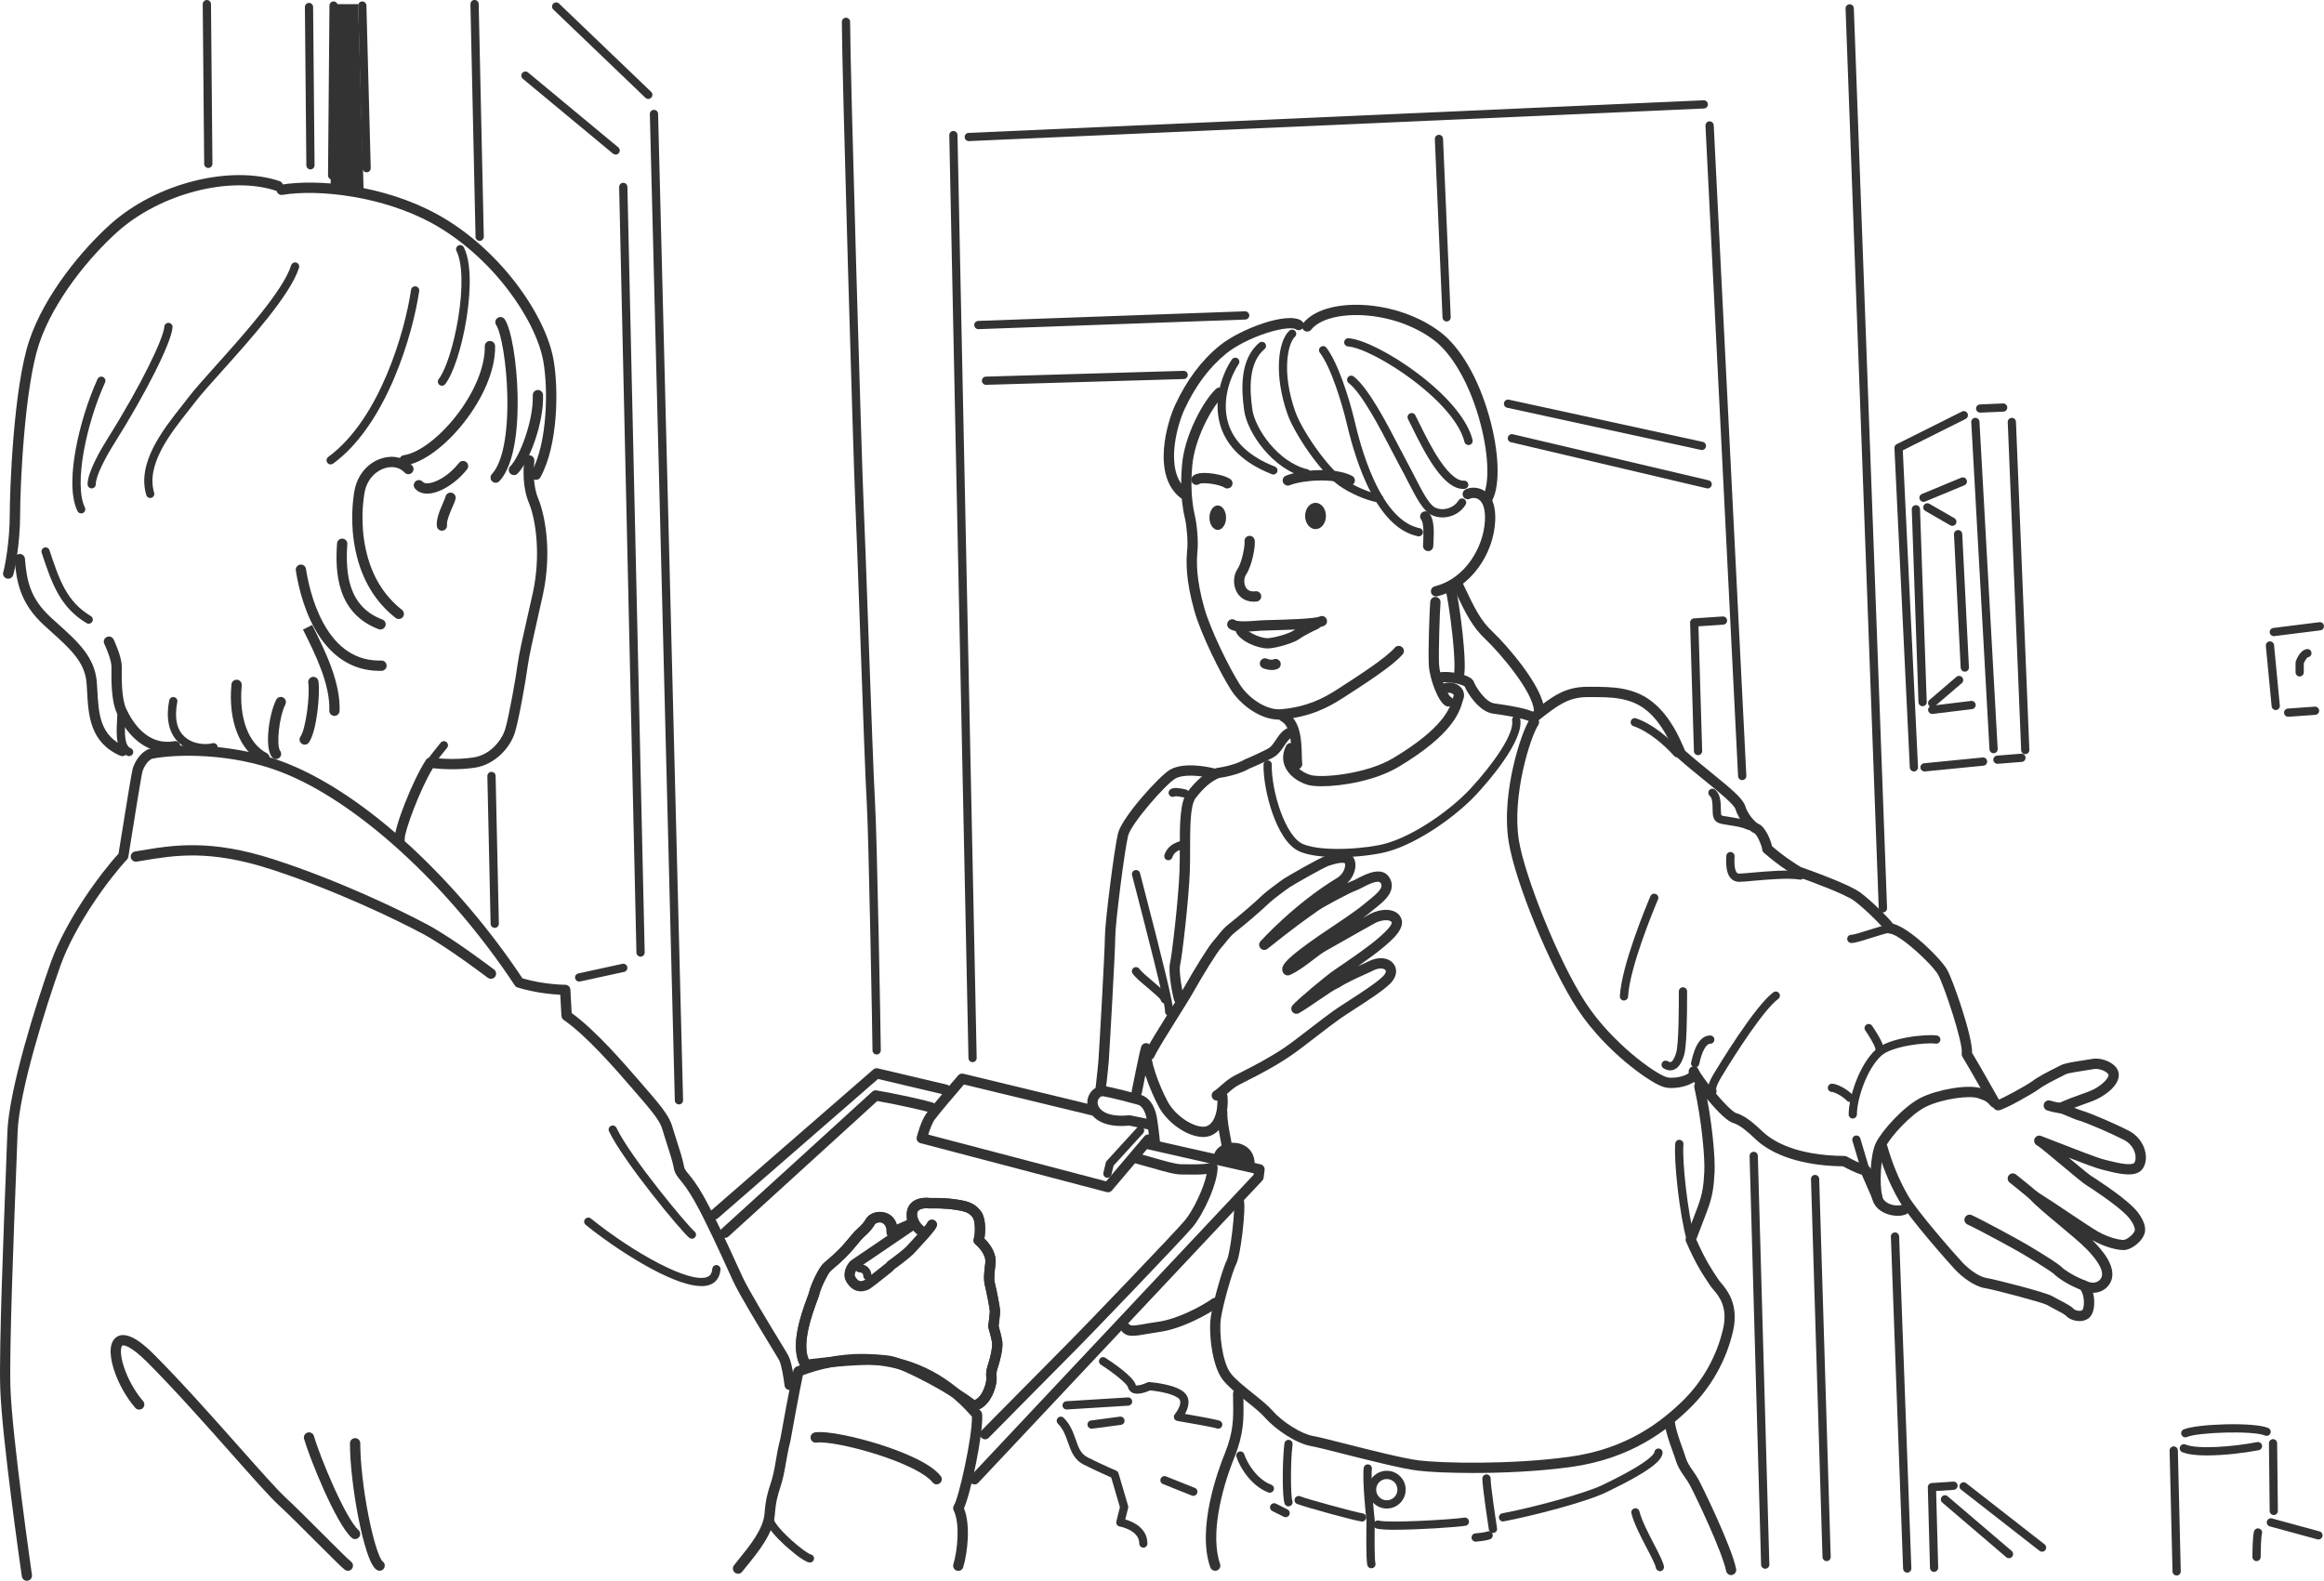 <?xml version="1.0" encoding="UTF-8"?>
<svg id="_レイヤー_2" data-name="レイヤー 2" xmlns="http://www.w3.org/2000/svg" viewBox="0 0 450.39 306.41">
  <defs>
    <style>
      .cls-1 {
        fill: #333;
        stroke-width: 0px;
      }
    </style>
  </defs>
  <g id="_本体" data-name="本体">
    <g>
      <path class="cls-1" d="m236.16,224.67c.43-1.61,2.85-2.11,3.6-1.8.74.31,2.79,2.79,2.23,3.84,0,0-6.01-2.05-5.83-2.05Z"/>
      <path class="cls-1" d="m188.68,273.46c-.23,0-.45-.08-.62-.22-3.95-3.17-12.79-7.8-15.59-8.42-2.38-.53-8.29-.27-16.21.71-.38.05-.76-.13-.96-.45-2.44-3.8-.02-10.4,1.15-13.58.18-.48.36-.97.39-1.13.31-1.39,1.78-4.51,2.64-5.37.31-.31.63-.58,1.01-.9.52-.45,1.17-1,2.06-1.89.78-.78,1.46-1.6,2.06-2.32.56-.67,1.04-1.25,1.47-1.63.75-.67,1.33-1.26,1.75-1.99.64-1.1,2.27-1.65,3.71-1.25,1.14.32,1.94,1.15,2.28,2.32l1.92-.84c-.07-.61-.08-1.46.16-2.19.52-1.57,2.23-2.38,4.47-2.11,3.17-.06,5.06.25,6.35.52,1.07.22,2.43.67,3.46,2.14.86,1.22.88,3.72.6,5.2,1.53,1.49,2.34,3.24,2.18,4.78-.02.21-.05.44-.08.68-.12,1.02-.28,2.29-.07,3.13.29,1.15,1.02,4.72,1.02,5.51,0,.57-.21,2.19-.29,2.84.16.57.61,2.17.72,3.05.16,1.26-.38,3.43-.72,4.52l-.06.2c-.32.99-.42,1.33-.33,2.11.17,1.47-1.04,6.01-4.3,6.56-.05,0-.11.01-.16.01Zm-19.82-10.9c1.62,0,3.04.09,4.05.32,3.2.72,11.9,5.36,16,8.5,1.6-.66,2.34-3.55,2.26-4.24-.14-1.21.07-1.86.41-2.95l.06-.2c.39-1.23.73-2.94.64-3.67-.09-.75-.54-2.38-.71-2.94-.04-.13-.05-.28-.03-.42.12-.86.3-2.38.3-2.78,0-.46-.61-3.61-.96-5.03-.3-1.2-.12-2.68.02-3.86.03-.23.05-.44.08-.64.08-.76-.38-2.13-1.95-3.48-.31-.26-.43-.69-.3-1.07.33-1,.29-3.4-.18-4.07-.51-.73-1.14-1.1-2.24-1.33-1.2-.25-2.96-.53-5.97-.47-.05,0-.1,0-.15,0-.76-.1-2.13-.05-2.4.75-.18.54-.08,1.48.03,1.94.11.47-.13.95-.57,1.14l-3.84,1.67c-.31.14-.67.1-.95-.09-.28-.19-.45-.51-.44-.85.01-.7-.15-1.59-1-1.83-.67-.19-1.32.11-1.44.33-.56.96-1.26,1.68-2.15,2.47-.32.28-.76.81-1.26,1.42-.6.72-1.34,1.61-2.18,2.45-.94.94-1.63,1.53-2.18,2-.35.3-.64.54-.89.79-.5.5-1.84,3.21-2.1,4.39-.06.28-.22.72-.47,1.38-.92,2.5-2.99,8.15-1.63,11.28,3.42-.41,8.35-.91,12.17-.91Z"/>
      <polygon class="cls-1" points="69.42 .8 64.08 .8 64.08 36.62 70.49 37.61 69.42 .8"/>
      <path class="cls-1" d="m369.62,304.82c-.43,0-.78-.34-.8-.77l-2.37-64.34c-.02-.44.33-.81.77-.83.44-.02.81.33.83.77l2.37,64.34c.02.44-.33.81-.77.83,0,0-.02,0-.03,0Z"/>
      <path class="cls-1" d="m364.9,176.87c-.43,0-.78-.34-.8-.77L357.67,1.66c-.02-.44.33-.81.77-.83.44-.02.81.33.83.77l6.44,174.43c.02.44-.33.81-.77.83,0,0-.02,0-.03,0Z"/>
      <path class="cls-1" d="m449.31,298.4c-.07,0-.14,0-.21-.03l-9.21-2.51c-.43-.12-.68-.55-.56-.98.12-.43.55-.68.98-.56l9.21,2.51c.43.12.68.55.56.98-.1.35-.42.59-.77.59Z"/>
      <path class="cls-1" d="m437.32,302.59h0c-.44,0-.8-.36-.8-.8,0-.38,0-3.76.3-4.94.11-.43.54-.69.97-.58.43.11.69.54.58.97-.21.84-.25,3.57-.25,4.55,0,.44-.36.8-.8.8Z"/>
      <path class="cls-1" d="m440.66,293.66c-.44,0-.79-.35-.8-.79l-.14-13.11c0-.44.35-.8.79-.81,0,0,0,0,0,0,.44,0,.79.35.8.79l.14,13.11c0,.44-.35.8-.79.81,0,0,0,0,0,0Z"/>
      <path class="cls-1" d="m421.83,305.38c-.43,0-.79-.34-.8-.78l-.56-23.43c-.01-.44.34-.81.78-.82.43-.01.81.34.82.78l.56,23.43c.01.44-.34.81-.78.82,0,0-.01,0-.02,0Z"/>
      <path class="cls-1" d="m423.51,278.6c-.31,0-.6-.18-.73-.48-.18-.4,0-.87.41-1.05,2.49-1.09,13.71-1.47,16.4-.28.4.18.58.65.41,1.05-.18.4-.65.58-1.05.41-2.26-1-13.03-.63-15.12.28-.1.05-.21.07-.32.07Z"/>
      <path class="cls-1" d="m427.77,282.11c-1.99,0-3.75-.18-4.85-.64-.41-.17-.6-.64-.43-1.05.17-.41.64-.6,1.05-.43,2.24.94,8.96.49,13.9-.47.43-.08.85.2.94.63.08.43-.2.85-.63.94-2.61.51-6.62,1.01-9.97,1.01Z"/>
      <path class="cls-1" d="m395.75,300.77c-.17,0-.34-.06-.49-.17l-15.2-11.86c-.35-.27-.41-.77-.14-1.12.27-.35.77-.41,1.12-.14l15.2,11.86c.35.27.41.77.14,1.12-.16.2-.39.31-.63.31Z"/>
      <path class="cls-1" d="m374.83,304.68c-.43,0-.79-.34-.8-.78l-.42-15.62c-.01-.43.32-.79.74-.82l4.18-.28c.44-.03.82.3.85.74.03.44-.3.82-.74.85l-3.42.23.4,14.85c.01.44-.34.81-.78.82,0,0-.01,0-.02,0Z"/>
      <path class="cls-1" d="m389.34,302.03c-.18,0-.37-.06-.52-.19l-12.41-10.6c-.34-.29-.37-.79-.09-1.13.29-.34.79-.38,1.13-.09l12.41,10.6c.34.29.37.79.09,1.13-.16.18-.38.28-.61.28Z"/>
      <path class="cls-1" d="m392.5,146.19c-.43,0-.78-.34-.8-.77l-2.6-63.6c-.02-.44.32-.81.76-.83.44-.02.81.32.83.76l2.6,63.6c.02.44-.32.81-.76.83-.01,0-.02,0-.03,0Z"/>
      <path class="cls-1" d="m383.76,79.98c-.43,0-.78-.34-.8-.76-.02-.44.32-.81.76-.83l4.46-.19c.44-.02.81.32.83.76.02.44-.32.81-.76.83l-4.46.19s-.02,0-.03,0Z"/>
      <path class="cls-1" d="m370.92,149.53c-.42,0-.78-.33-.8-.76l-2.98-61.93c-.02-.32.16-.61.44-.75l12.65-6.32c.39-.2.87-.04,1.07.36.2.39.04.87-.36,1.07l-12.18,6.09,2.95,61.41c.02.44-.32.81-.76.84-.01,0-.03,0-.04,0Z"/>
      <path class="cls-1" d="m387.1,148.05c-.41,0-.76-.32-.79-.73-.04-.44.29-.82.73-.86l4.65-.37c.44-.03.82.29.86.73.04.44-.29.82-.73.86l-4.65.37s-.04,0-.06,0Z"/>
      <path class="cls-1" d="m372.97,149.53c-.41,0-.75-.31-.79-.72-.04-.44.28-.83.72-.87l11.34-1.12c.44-.04.83.28.87.72s-.28.83-.72.87l-11.34,1.12s-.05,0-.08,0Z"/>
      <path class="cls-1" d="m386.36,146c-.42,0-.77-.33-.8-.75l-3.53-63.42c-.02-.44.31-.82.75-.84.44-.02.82.31.84.75l3.53,63.42c.02.44-.31.82-.75.84-.02,0-.03,0-.05,0Z"/>
      <path class="cls-1" d="m372.78,97.28c-.31,0-.61-.19-.74-.49-.17-.41.02-.87.43-1.04l7.62-3.16c.41-.17.87.02,1.04.43.17.41-.02.87-.43,1.04l-7.62,3.16c-.1.04-.2.06-.31.06Z"/>
      <path class="cls-1" d="m372.6,136.89c-.43,0-.78-.34-.8-.77l-1.3-37.38c-.02-.44.33-.81.77-.83.44-.02.81.33.83.77l1.3,37.38c.02.44-.33.81-.77.83,0,0-.02,0-.03,0Z"/>
      <path class="cls-1" d="m374.46,138.38c-.4,0-.74-.3-.79-.7-.05-.44.26-.84.7-.89l7.62-.93c.44-.05.84.26.89.7.05.44-.26.84-.7.89l-7.62.93s-.07,0-.1,0Z"/>
      <path class="cls-1" d="m380.78,130.19c-.42,0-.77-.33-.8-.76l-1.3-25.85c-.02-.44.32-.82.76-.84.43-.02.82.32.84.76l1.3,25.85c.02.44-.32.82-.76.84-.01,0-.03,0-.04,0Z"/>
      <path class="cls-1" d="m378.36,101.93c-.14,0-.27-.03-.4-.11l-4.84-2.79c-.38-.22-.51-.71-.29-1.09.22-.38.71-.51,1.09-.29l4.84,2.79c.38.22.51.71.29,1.09-.15.26-.42.4-.69.4Z"/>
      <path class="cls-1" d="m374.46,137.07c-.22,0-.45-.09-.61-.28-.29-.33-.25-.84.09-1.13l5.21-4.46c.33-.29.84-.25,1.13.09.29.33.25.84-.09,1.13l-5.21,4.46c-.15.13-.34.19-.52.19Z"/>
      <path class="cls-1" d="m440.66,123.31c-.4,0-.74-.3-.79-.7-.05-.44.26-.84.69-.89l8.93-1.12c.44-.06.84.26.89.69.05.44-.26.84-.69.89l-8.93,1.12s-.07,0-.1,0Z"/>
      <path class="cls-1" d="m441.03,137.63c-.41,0-.75-.31-.79-.72l-1.12-11.72c-.04-.44.28-.83.72-.87.44-.04.83.28.87.72l1.12,11.72c.04.44-.28.83-.72.87-.03,0-.05,0-.08,0Z"/>
      <path class="cls-1" d="m443.45,138.93c-.41,0-.77-.32-.8-.74-.03-.44.3-.82.74-.85l5.21-.37c.44-.03.82.3.85.74.03.44-.3.82-.74.85l-5.21.37s-.04,0-.06,0Z"/>
      <path class="cls-1" d="m445.68,131.12c-.44,0-.8-.36-.8-.8v-1.86c0-.09.01-.17.04-.25.12-.35.77-2.13,2.09-2.39.43-.09.85.19.94.63.09.43-.19.85-.63.94-.25.05-.64.68-.85,1.21v1.72c0,.44-.36.8-.8.8Z"/>
      <path class="cls-1" d="m40.37,32.56c-.44,0-.79-.35-.8-.79l-.28-30.96c0-.44.35-.8.79-.81.44,0,.8.35.81.79l.28,30.96c0,.44-.35.8-.79.81h0Z"/>
      <path class="cls-1" d="m60.17,32.84c-.44,0-.79-.35-.8-.79l-.28-30.68c0-.44.35-.8.79-.81h0c.44,0,.79.35.8.79l.28,30.68c0,.44-.35.8-.79.81h0Z"/>
      <path class="cls-1" d="m95.88,179.85c-.43,0-.79-.35-.8-.78l-.63-28.64c0-.44.34-.81.78-.82.44-.01.81.34.82.78l.63,28.64c0,.44-.34.81-.78.82,0,0-.01,0-.02,0Z"/>
      <path class="cls-1" d="m92.96,46.69c-.43,0-.79-.35-.8-.78l-.99-45.1c0-.44.34-.81.78-.82.44-.01.81.34.82.78l.99,45.1c0,.44-.34.81-.78.82,0,0-.01,0-.02,0Z"/>
      <path class="cls-1" d="m71.05,33.4c-.43,0-.79-.34-.8-.78l-.84-31.52c-.01-.44.34-.81.78-.82.44-.01.81.34.82.78l.84,31.52c.01.44-.34.81-.78.82,0,0-.01,0-.02,0Z"/>
      <path class="cls-1" d="m64.36,34.79h0c-.44,0-.8-.36-.79-.8l.28-32.92c0-.44.37-.8.8-.79.44,0,.8.36.79.8l-.28,32.92c0,.44-.36.79-.8.79Z"/>
      <path class="cls-1" d="m169.89,204.39c-.44,0-.8-.36-.8-.8,0-1.95-.75-42.43-1.11-47.93-.22-3.23-.81-19.78-1.33-34.39-.38-10.66-.74-20.73-.9-24.02-.34-7.23-2.6-84.03-2.6-93.02,0-.44.36-.8.8-.8s.8.36.8.8c0,8.99,2.26,85.72,2.6,92.95.16,3.3.52,13.38.9,24.04.52,14.59,1.12,31.13,1.33,34.34.37,5.52,1.12,46.08,1.12,48.03,0,.44-.36.8-.8.8Z"/>
      <path class="cls-1" d="m188.49,205.88c-.43,0-.79-.35-.8-.78l-3.72-178.9c0-.44.34-.81.78-.81.44-.01.81.34.81.78l3.72,178.9c0,.44-.34.81-.78.81,0,0-.01,0-.02,0Z"/>
      <path class="cls-1" d="m187.75,27.35c-.42,0-.78-.33-.8-.76-.02-.44.32-.81.76-.83l142.45-6.32c.43-.02.81.32.83.76s-.32.81-.76.83l-142.45,6.32s-.02,0-.04,0Z"/>
      <path class="cls-1" d="m337.64,151.21c-.42,0-.78-.33-.8-.76l-6.32-126.09c-.02-.44.32-.82.76-.84.44-.02.82.32.84.76l6.32,126.09c.02.44-.32.82-.76.84-.01,0-.03,0-.04,0Z"/>
      <path class="cls-1" d="m342.1,304.07c-.43,0-.79-.34-.8-.78l-2.23-79.22c-.01-.44.33-.81.78-.82.44-.01.81.33.82.78l2.23,79.22c.01.44-.33.81-.78.82,0,0-.02,0-.02,0Z"/>
      <path class="cls-1" d="m354,302.59c-.43,0-.78-.34-.8-.77l-2.23-73.27c-.01-.44.33-.81.77-.82,0,0,.02,0,.02,0,.43,0,.78.34.8.77l2.23,73.27c.01.44-.33.81-.77.82,0,0-.02,0-.02,0Z"/>
      <path class="cls-1" d="m280.36,62.31c-.43,0-.78-.34-.8-.76l-1.49-34.59c-.02-.44.32-.81.76-.83.44-.02.81.32.83.76l1.49,34.59c.02.44-.32.81-.76.83-.01,0-.02,0-.03,0Z"/>
      <path class="cls-1" d="m329.83,87.23c-.06,0-.11,0-.17-.02l-37.57-8.18c-.43-.09-.7-.52-.61-.95.09-.43.52-.7.95-.61l37.57,8.18c.43.09.7.52.61.95-.08.37-.41.63-.78.63Z"/>
      <path class="cls-1" d="m330.94,94.67c-.06,0-.12,0-.18-.02l-37.94-8.93c-.43-.1-.7-.53-.59-.96.1-.43.53-.7.96-.59l37.94,8.93c.43.1.7.53.59.96-.09.37-.41.62-.78.62Z"/>
      <path class="cls-1" d="m189.61,63.8c-.43,0-.78-.34-.8-.77-.02-.44.33-.81.77-.83l51.7-1.86c.43-.01.81.33.83.77.02.44-.33.81-.77.83l-51.7,1.86s-.02,0-.03,0Z"/>
      <path class="cls-1" d="m191.09,74.59c-.43,0-.78-.34-.8-.77-.01-.44.33-.81.77-.82l38.31-1.12c.44-.02.81.33.82.77.01.44-.33.81-.77.82l-38.31,1.12s-.02,0-.02,0Z"/>
      <path class="cls-1" d="m221.59,299.98c-.44,0-.8-.36-.8-.8,0-2.62-3.76-3.3-3.8-3.3-.22-.04-.41-.16-.53-.35-.12-.19-.16-.41-.11-.63l.69-2.76-1.69-5.76c-.81-.36-2.94-1.31-5.28-2.47-1.92-.96-2.52-2.68-3.1-4.34-.44-1.26-.9-2.57-1.95-3.62-.31-.31-.31-.82,0-1.13.31-.31.82-.31,1.13,0,1.31,1.31,1.85,2.86,2.33,4.22.54,1.55.97,2.77,2.3,3.44,2.92,1.46,5.51,2.57,5.54,2.58.22.09.38.28.45.51l1.86,6.32c.04.14.04.28,0,.42l-.55,2.2c1.46.43,4.29,1.66,4.29,4.68,0,.44-.36.8-.8.8Z"/>
      <path class="cls-1" d="m211.55,276.92c-.39,0-.74-.29-.79-.69-.06-.44.25-.84.69-.9l5.58-.74c.44-.06.84.25.9.69.06.44-.25.84-.69.9l-5.58.74s-.07,0-.11,0Z"/>
      <path class="cls-1" d="m206.71,273.2c-.42,0-.77-.33-.8-.75-.03-.44.31-.82.75-.85l11.9-.74c.44-.03.82.31.85.75.03.44-.31.82-.75.85l-11.9.74s-.03,0-.05,0Z"/>
      <path class="cls-1" d="m231.26,289.94c-.1,0-.2-.02-.3-.06l-5.58-2.23c-.41-.16-.61-.63-.44-1.04.16-.41.63-.61,1.04-.44l5.58,2.23c.41.16.61.63.44,1.04-.12.31-.42.5-.74.5Z"/>
      <path class="cls-1" d="m236.1,276.92c-.08,0-.17-.01-.25-.04-.77-.26-5.02-1.01-7.69-1.46-.28-.05-.52-.24-.62-.51-.1-.27-.04-.57.14-.79.02-.02,1.7-2.09.79-3.01-.9-.9-3.82-1.45-5.61-1.61-.65.3-2.31.96-3.38.46-.45-.21-.76-.59-.89-1.08-.18-.71-2.85-2.82-5.24-4.36-.37-.24-.48-.73-.24-1.1.24-.37.73-.48,1.1-.24,1.28.83,5.51,3.65,5.92,5.31,0,.01,0,.02,0,.02.24.13,1.29-.08,2.21-.54.13-.06.27-.09.42-.08.52.04,5.18.44,6.83,2.09,1.19,1.19.77,2.83.06,4.08,2.03.35,5.82,1.02,6.69,1.31.42.14.64.59.5,1.01-.11.33-.42.55-.76.55Z"/>
      <path class="cls-1" d="m125.63,19.17c-.2,0-.4-.07-.55-.22L107.23,1.84c-.32-.3-.33-.81-.02-1.13.31-.32.81-.33,1.13-.02l17.85,17.11c.32.3.33.81.02,1.13-.16.16-.37.25-.58.25Z"/>
      <path class="cls-1" d="m131.58,214.07c-.43,0-.79-.34-.8-.78l-4.84-191.18c-.01-.44.34-.81.78-.82.44-.01.81.34.82.78l4.84,191.18c.01.44-.34.81-.78.82,0,0-.01,0-.02,0Z"/>
      <path class="cls-1" d="m119.31,29.96c-.18,0-.36-.06-.51-.18l-17.48-14.51c-.34-.28-.39-.78-.1-1.12.28-.34.78-.39,1.12-.1l17.48,14.51c.34.28.39.78.1,1.12-.16.19-.39.29-.61.29Z"/>
      <path class="cls-1" d="m124.14,185.43c-.43,0-.79-.35-.8-.78l-3.35-148.4c0-.44.34-.81.78-.82,0,0,.01,0,.02,0,.43,0,.79.35.8.78l3.35,148.4c0,.44-.34.81-.78.82,0,0-.01,0-.02,0Z"/>
      <path class="cls-1" d="m112.24,190.26c-.37,0-.7-.26-.78-.63-.09-.43.18-.86.61-.95l8.55-1.86c.43-.09.86.18.95.61.09.43-.18.86-.61.95l-8.55,1.86c-.06.01-.11.02-.17.02Z"/>
      <path class="cls-1" d="m329.08,146.37c-.43,0-.78-.34-.8-.77l-.74-24.92c-.01-.43.32-.79.74-.82l5.58-.37c.44-.03.82.3.85.74.03.44-.3.82-.74.85l-4.81.32.72,24.15c.01.44-.33.81-.77.82,0,0-.02,0-.02,0Z"/>
      <path class="cls-1" d="m242.94,116.62c-1.35,0-2.47-.59-3.15-1.68-.86-1.38-.84-3.33.03-4.64.97-1.46,1.45-4.71,1.38-5.26-.1-.54.25-1.06.78-1.16.54-.11,1.07.24,1.17.78.21,1.04-.45,4.9-1.68,6.75-.44.66-.44,1.77,0,2.48.36.59.98.83,1.83.72.55-.07,1.05.31,1.12.86.07.55-.31,1.05-.86,1.12-.21.03-.43.04-.63.04Zm-1.73-11.58h0,0Z"/>
      <path class="cls-1" d="m241.13,122.43c-1.58,0-2.48-.21-2.98-.67-.41-.37-.43-1-.06-1.41.36-.4.97-.43,1.38-.09.18.09.98.32,4.28.03l.2-.02c.47-.04,1.45-.07,2.68-.1,2.45-.07,8.18-.22,9.12-.67.5-.24,1.09-.03,1.33.47s.03,1.09-.47,1.33c-1.23.59-5.22.74-9.93.87-1.16.03-2.15.06-2.57.09l-.19.02c-1.11.1-2.04.15-2.8.15Zm-1.63-2.14h0s0,0,0,0Z"/>
      <path class="cls-1" d="m245.69,125.69c-1.92,0-5.32-1.36-6.16-3.19-.23-.5,0-1.09.49-1.32.5-.23,1.09,0,1.32.49.42.92,3.1,2.13,4.47,2.02,1.49-.11,4.25-1,4.86-1.47,1.05-.81,3.85-2.11,3.97-2.16.5-.23,1.09-.01,1.32.49.23.5.01,1.09-.49,1.32-1.05.48-2.94,1.43-3.59,1.93-1.04.8-4.27,1.75-5.92,1.88-.09,0-.18,0-.27,0Z"/>
      <path class="cls-1" d="m246.43,129.86c-.54,0-1.12-.12-1.67-.35-.51-.22-.74-.8-.52-1.31.22-.51.8-.74,1.31-.52.64.28,1.13.18,1.21.15.49-.25,1.09-.05,1.34.45.25.49.04,1.09-.45,1.34-.34.17-.76.25-1.21.25Z"/>
      <path class="cls-1" d="m237.86,94.69c-.19,0-.38-.05-.55-.17-.99-.66-4.16-1.07-4.83-.74-.42.33-1.03.27-1.38-.15-.35-.42-.3-1.05.13-1.41.63-.52,1.84-.67,3.61-.45.57.07,2.5.36,3.58,1.08.46.31.58.93.28,1.38-.19.29-.51.44-.83.44Zm-5.36-.93s0,0,0,0c0,0,0,0,0,0Z"/>
      <path class="cls-1" d="m249.58,94.13c-.4,0-.77-.24-.93-.63-.2-.51.04-1.09.56-1.3,2.88-1.15,9.46-1.72,12.83.04.49.26.68.86.42,1.35-.26.49-.86.68-1.35.42-2.64-1.38-8.64-.96-11.16.04-.12.05-.25.07-.37.07Z"/>
      <ellipse class="cls-1" cx="254.95" cy="100.01" rx="2.02" ry="2.55"/>
      <ellipse class="cls-1" cx="236" cy="100.34" rx="1.61" ry="2.37"/>
      <path class="cls-1" d="m247.83,139.48c-3.64,0-7.44-2.9-9.28-5.78-2.03-3.19-5.81-10.75-7.09-15.33-1.69-6.01-1.6-9.59-1.38-11.76.17-1.7-.1-4.69-.44-6.13-1.03-4.3-.71-8.44-.58-10.21.43-5.8,4.13-12.58,6.59-14.88.4-.38,1.03-.36,1.41.05.38.4.36,1.03-.05,1.41-2.17,2.03-5.57,8.33-5.96,13.57-.13,1.68-.42,5.6.53,9.6.39,1.63.68,4.82.49,6.79-.2,2.01-.28,5.34,1.32,11.02,1.22,4.34,4.93,11.78,6.86,14.8,1.87,2.94,5.39,5.07,8,4.84,5.04-.44,8.26-2.13,10.98-3.89,4.15-2.68,9.32-6.01,11.09-8.05.36-.42.99-.46,1.41-.1.42.36.46.99.1,1.41-1.96,2.25-7.03,5.52-11.51,8.41-2.94,1.9-6.42,3.72-11.89,4.2-.19.02-.39.03-.58.03Z"/>
      <path class="cls-1" d="m251.39,149.08c-.5,0-.93-.37-.99-.87-.07-.53-.08-1.16-.1-1.89-.06-2.33-.13-5.52-2.04-6.56-.48-.26-.66-.87-.4-1.35.26-.48.87-.66,1.35-.4,2.92,1.59,3.01,5.61,3.08,8.27.02.68.03,1.26.08,1.69.07.55-.32,1.05-.87,1.11-.04,0-.08,0-.12,0Z"/>
      <path class="cls-1" d="m278.31,115.61c-.45,0-.85-.3-.97-.76-.13-.53.19-1.08.73-1.21,5.98-1.5,9.46-7.68,9.71-12.75.1-2.1-.34-3.55-1.25-4.11-.67-.41-1.41-.24-1.59-.14-.48.27-1.09.11-1.36-.37-.27-.48-.11-1.09.37-1.36.86-.49,2.38-.59,3.62.17,1.1.67,2.37,2.24,2.2,5.9-.15,3.15-1.29,6.34-3.22,9-2.09,2.88-4.85,4.81-7.99,5.59-.08.02-.16.03-.24.03Z"/>
      <path class="cls-1" d="m280.68,136.95c-.13,0-.26-.03-.39-.08-1.62-.69-3.26-5.46-3.39-7.98-.14-2.68.13-10.51.28-12.27.05-.55.53-.96,1.08-.91.55.05.96.53.91,1.08-.14,1.67-.41,9.45-.28,12,.13,2.41,1.59,5.79,2.22,6.27.48.23.7.8.49,1.29-.16.38-.53.6-.92.6Zm.44-1.89h0,0Zm-.05-.03s0,0,0,0c0,0,0,0,0,0Z"/>
      <path class="cls-1" d="m246.79,91.98c-.1,0-.2-.02-.29-.06-5.36-2.1-8.72-5.28-9.99-9.43-1.6-5.26.65-10.54,2.23-12.82.25-.36.75-.45,1.11-.2.36.25.45.75.2,1.11-1.32,1.91-3.45,6.76-2.02,11.45,1.12,3.67,4.16,6.5,9.04,8.41.41.16.61.62.45,1.03-.12.31-.42.51-.74.51Z"/>
      <path class="cls-1" d="m253.21,92.53c-.06,0-.12,0-.18-.02-6.38-1.48-11.32-8.66-11.91-12.94-.57-4.11-.88-9.94,2.93-13.13.34-.28.84-.24,1.12.1.28.34.24.84-.1,1.12-3.2,2.69-2.89,7.96-2.37,11.69.52,3.75,5.04,10.29,10.69,11.61.43.1.7.53.6.96-.09.37-.41.62-.78.62Z"/>
      <path class="cls-1" d="m267.29,97.42s-.09,0-.14-.01c-2.4-.42-5.57-1.8-7.72-3.35-3.74-2.7-8.68-10.26-9.91-13.77-2.64-7.5-1.89-14.12.35-16.19.32-.3.83-.28,1.13.05.3.32.28.83-.05,1.13-1.32,1.22-2.66,6.73.07,14.49,1.27,3.6,6.11,10.69,9.34,13.01,1.94,1.4,4.91,2.69,7.06,3.07.43.08.72.49.65.92-.07.39-.41.66-.78.66Z"/>
      <path class="cls-1" d="m274.97,103.97c-.05,0-.11,0-.16-.02-3.87-.79-7.22-4.22-9.98-10.21-2.15-4.68-3.35-9.64-3.86-11.76l-.02-.1c-.88-3.66-2.97-10.63-5.16-13.51-.27-.35-.2-.85.15-1.12.35-.27.85-.2,1.12.15,2.2,2.89,4.31,9.4,5.44,14.1l.02.1c.5,2.08,1.67,6.94,3.76,11.47,2.53,5.5,5.51,8.63,8.85,9.31.43.09.71.51.62.94-.08.38-.41.64-.78.64Z"/>
      <path class="cls-1" d="m279.53,100.29c-.73,0-1.47-.16-2.13-.49-1.65-.83-2.96-3.38-4.62-6.61-.47-.92-.96-1.88-1.49-2.83-.42-.78-.92-1.73-1.49-2.84-2.33-4.49-5.85-11.27-8.43-13.28-.35-.27-.41-.77-.14-1.12.27-.35.77-.41,1.12-.14,2.85,2.22,6.33,8.91,8.87,13.8.57,1.1,1.06,2.05,1.48,2.81.53.97,1.03,1.94,1.5,2.87,1.4,2.73,2.73,5.32,3.92,5.91,1.52.76,3.64.12,4.54-1.37.23-.38.72-.5,1.1-.27.38.23.5.72.27,1.1-.93,1.56-2.72,2.47-4.49,2.47Z"/>
      <path class="cls-1" d="m276.78,106.82c-.55,0-1-.45-1-1,0-.17.01-.41.03-.71.05-.9.2-3.65-.38-4.39-.34-.43-.26-1.06.18-1.4.43-.34,1.06-.26,1.4.17.96,1.23.91,3.6.79,5.73-.01.26-.03.49-.03.61,0,.55-.45,1-1,1Z"/>
      <path class="cls-1" d="m284.59,86.26c-.36,0-.69-.25-.78-.61-.82-3.44-4.49-7.82-10.09-12.03-4.72-3.55-9.97-6.27-12.48-6.47-.44-.03-.77-.42-.73-.86.03-.44.42-.77.86-.73,2.83.22,8.3,3.01,13.32,6.78,5.89,4.43,9.79,9.15,10.69,12.94.1.43-.16.86-.59.96-.06.01-.12.02-.18.02Z"/>
      <path class="cls-1" d="m229.49,96.78c-.21,0-.42-.06-.6-.2-5.8-4.35-2.69-14.78-1.14-18.1,2.26-4.85,5.09-8.62,8.64-11.51,3.87-3.15,13.16-6.7,15.86-4.78.45.32.55.94.23,1.39-.32.45-.94.55-1.39.23-.41-.29-2.3-.34-5.64.74-3.01.98-6,2.5-7.79,3.96-3.31,2.7-5.96,6.23-8.09,10.81-.8,1.72-1.81,4.86-2.01,8.03-.16,2.49.16,5.84,2.54,7.62.44.33.53.96.2,1.4-.2.26-.5.4-.8.4Z"/>
      <path class="cls-1" d="m288.35,97.48c-.15,0-.3-.03-.45-.11-.49-.25-.69-.85-.45-1.34,1.31-2.61.99-8.57-.78-14.82-1.96-6.92-5.26-12.65-8.83-15.32-3.71-2.79-8.74-4.53-13.78-4.79-4.59-.23-8.4.84-9.94,2.79-.34.43-.97.51-1.4.17-.43-.34-.51-.97-.17-1.4,1.97-2.5,6.31-3.82,11.61-3.55,5.43.28,10.86,2.17,14.88,5.18,3.96,2.97,7.44,8.94,9.55,16.37,1.93,6.8,2.18,13.18.65,16.25-.17.35-.53.55-.89.55Z"/>
      <path class="cls-1" d="m283.58,94.77c-3.75,0-7.11-6.21-9.97-12.05-.29-.6-.55-1.12-.74-1.49-.2-.39-.05-.87.34-1.08.39-.2.87-.05,1.08.34.21.4.47.92.76,1.53.96,1.95,2.4,4.9,4.03,7.29,2.25,3.3,3.76,3.92,4.63,3.86.44-.03.82.3.85.74.03.44-.3.82-.74.85-.08,0-.15,0-.23,0Z"/>
      <path class="cls-1" d="m298.26,138.62c-.52,0-.96-.4-.99-.93-.25-3.73-6.68-11.22-9.31-13.71-2.65-2.5-3.82-4.85-6.21-9.92-.24-.5-.02-1.09.48-1.33.5-.24,1.09-.02,1.33.48,2.34,4.96,3.39,7.07,5.78,9.32,2.55,2.4,9.63,10.43,9.93,15.03.04.55-.38,1.03-.93,1.06-.02,0-.05,0-.07,0Z"/>
      <path class="cls-1" d="m282.64,132.21c-.13,0-.26-.03-.39-.08-.51-.22-.74-.8-.52-1.31.17-.4.31-2.51-.27-7.87-.42-3.93-1.01-7.54-1.31-8.63-.15-.53.16-1.08.69-1.23.53-.15,1.08.16,1.23.69.38,1.35.98,5.29,1.37,8.95.79,7.31.28,8.48.12,8.87-.16.38-.53.6-.92.6Z"/>
      <path class="cls-1" d="m256.14,152.4c-1.21,0-2.19-.1-2.81-.3-2.06-.65-3.68-1.99-4.33-3.58-.52-1.27-.43-2.64.26-3.97.26-.49.86-.68,1.35-.42.49.26.68.86.42,1.35-.42.8-.48,1.57-.19,2.28.43,1.04,1.61,1.98,3.09,2.44,2.07.65,10.8-.11,16.06-3.25,9.85-5.89,11.01-9.77,11.51-11.42.07-.24.14-.45.21-.65.03-.08.07-.18-.11-.34-.29-.26-.89-.38-1.42-.09-.48.26-1.09.09-1.35-.4-.26-.48-.09-1.09.4-1.35,1.2-.66,2.73-.51,3.7.35.76.67,1,1.66.63,2.57-.04.11-.09.28-.15.48-.56,1.88-1.87,6.28-12.4,12.56-4.38,2.62-10.88,3.74-14.88,3.74Z"/>
      <path class="cls-1" d="m228.47,194.55c-.42,0-.8-.26-.94-.68-.16-.47-1.23-5.4-.77-7.25.33-1.3,1.64-12.41,1.83-17.83.05-1.33.05-2.81.05-4.23,0-4.7,0-9.13,1.46-11.03,1.81-2.35,3.37-3.68,5.41-4.58.08-.04.17-.06.26-.08,3.59-.51,5.35-1.61,5.37-1.62.06-.04.12-.07.19-.09.74-.28,3.93-1.75,4.56-2.14.5-.31.91-.93,1.35-1.58.63-.94,1.35-2.02,2.59-2.43.52-.17,1.09.11,1.26.63.17.52-.11,1.09-.63,1.26-.59.2-1.06.9-1.56,1.64-.51.76-1.08,1.62-1.95,2.16-.79.5-3.89,1.91-4.83,2.28-.45.27-2.4,1.31-5.92,1.83-1.65.76-2.96,1.9-4.51,3.92-1.05,1.36-1.05,5.85-1.05,9.82,0,1.44,0,2.93-.05,4.3-.19,5.37-1.5,16.68-1.89,18.25-.29,1.14.49,5.44.72,6.14.17.52-.11,1.09-.63,1.26-.1.03-.21.05-.31.05Z"/>
      <path class="cls-1" d="m323.97,210.89c-.6,0-1.15-.07-1.6-.21-1.53-.48-4.48-2.42-7.35-4.83-2.62-2.2-6.37-5.79-9.37-10.36-5.19-7.92-12.01-24.51-13.26-32.28-.84-5.18,0-10.75.85-14.52.99-4.39,2.36-7.98,3.21-9.25.31-.46.93-.58,1.38-.28.46.31.58.92.28,1.38-1.48,2.21-5.15,13.66-3.75,22.35,1.1,6.8,7.58,23.29,12.96,31.51,5.08,7.75,13.37,13.67,15.64,14.38,1.2.37,3.8-.15,4.42-.9.35-.42.98-.48,1.41-.13.42.35.48.98.13,1.41-.92,1.1-3.13,1.73-4.95,1.73Z"/>
      <path class="cls-1" d="m363.76,232.95c-.39,0-.75-.23-.91-.6l-2.03-4.65c-1.27-.36-3-1.28-3.64-1.63-9.93-.14-14.77-3.25-16.78-5.1-.12-.11-.24-.22-.36-.34-1.15-1.07-2.71-2.53-4.17-2.97-1.03-.31-2.71-1.85-4.99-4.58-1.1-1.32-3.27-4.09-3.58-5.1-.16-.53.13-1.08.66-1.25.53-.16,1.08.13,1.25.66.15.41,1.46,2.32,3.25,4.46,2.38,2.85,3.65,3.79,3.99,3.89,1.91.57,3.67,2.22,4.96,3.42.12.12.24.23.36.33,1.81,1.67,6.26,4.49,15.7,4.57.17,0,.34.05.48.13,1.02.58,2.93,1.53,3.74,1.65.34.05.63.27.77.59l.08.17c.12-1.96.44-3.89.99-5.04,1.11-2.33,5.41-7.17,8.83-8.84,3.1-1.51,8.84-2.58,11.48-1.81-1.22-2.15-2.73-4.78-3.52-6.07-.12-.2-.17-.44-.14-.67.31-2-3.4-13.08-4.54-15.18-1.13-2.06-7.43-7.89-9.42-8.04-.32-.02-.62-.2-.78-.48-.44-.73-3.8-4.15-6.07-5.85-1.73-1.3-8.58-3.83-11.07-4.69-.06-.02-.11-.04-.16-.07-.13-.07-3.1-1.76-6.31-4.58-.21-.19-.34-.46-.34-.75-.03-.56-.94-2.67-1.44-2.99-1.25-.51-3.1-2.63-3.73-4.72-.28-.92-3.29-3.37-5.94-5.52-1.66-1.35-3.55-2.88-5.29-4.43-.09-.08-.17-.19-.23-.3-.1-.2-.22-.48-.37-.83-.77-1.78-2.36-5.49-5.24-7.93-3.2-2.7-7.03-2.7-11.09-2.69h-.54c-3.7,0-5.85,1.69-9.12,4.24-.24.19-.48.37-.73.57-.39.31-.95.27-1.31-.07-.32-.24-2.21-.87-7.11-1.54-2.77-.38-5.01-4.07-5.5-5.27-.67-.5-3.73-1.15-5.03-.65-.51.2-1.09-.06-1.29-.57-.2-.51.06-1.09.57-1.29,1.75-.67,4.88-.11,6.36.58.68.32,1.07.69,1.22,1.15.24.71,2.13,3.82,3.93,4.07,4.56.62,6.55,1.19,7.46,1.6.06-.05.13-.1.19-.15,3.46-2.71,5.97-4.67,10.35-4.67h.54c4.24,0,8.62-.01,12.38,3.17,3.24,2.74,4.96,6.74,5.79,8.66.09.21.18.41.24.56,1.67,1.48,3.48,2.94,5.07,4.24,3.92,3.18,6.16,5.06,6.6,6.5.48,1.62,1.96,3.21,2.58,3.45,1.26.51,2.33,3.04,2.61,4.32,2.67,2.31,5.17,3.8,5.62,4.06,1.29.45,9.3,3.28,11.53,4.95,2.07,1.55,5.21,4.64,6.3,6.02,3.28.8,9.38,6.88,10.53,8.99,1.09,2,4.85,12.67,4.79,16.04,1.58,2.61,5.09,8.88,5.25,9.15.25.45.12,1.01-.3,1.31-.42.29-.99.22-1.33-.17-.77-.9-1.06-1-1.85-1.29-.16-.06-.34-.12-.54-.2-1.62-.62-6.95.07-10.18,1.64-2.91,1.42-6.93,5.86-7.9,7.9-.88,1.84-1.11,7.26-.59,9.27.13.5-.15,1.02-.64,1.19-.11.04-.22.06-.33.06Zm-67.33-93.09s0,0,0,0c0,0,0,0,0,0Zm0,0s0,0,0,0c0,0,0,0,0,0Z"/>
      <path class="cls-1" d="m367.76,235.66c-.97,0-2.02-.25-2.87-.72-1.16-.64-1.88-1.61-2.11-2.81-.1-.54.26-1.06.8-1.16.54-.1,1.06.26,1.16.8.11.6.48,1.08,1.11,1.42.99.55,2.23.55,2.75.34.51-.2,1.09.04,1.3.56.2.51-.04,1.09-.56,1.3-.46.18-1,.27-1.58.27Z"/>
      <path class="cls-1" d="m285.59,285.51c-4.75,0-8.66-.2-10.74-.45-3.06-.36-9.44-1.98-14.56-3.27-2.82-.71-5.25-1.33-6.13-1.48-2.91-.48-6.98-3.23-8.96-5.49-.84-.96-2.21-2.06-3.66-3.22-1.75-1.4-3.56-2.85-4.61-4.22-2.03-2.65-2.72-9.01-2.29-12.04.4-2.83,2.37-9.75,3.18-11.22.18-.34.62-2.27,1-5.48.41-3.41.4-5.26.3-5.63-.15-.53.17-1.08.7-1.23.53-.14,1.08.17,1.22.7.48,1.74-.62,11.05-1.49,12.6-.6,1.07-2.53,7.59-2.95,10.54-.38,2.67.26,8.41,1.9,10.55.9,1.18,2.62,2.55,4.27,3.88,1.52,1.22,2.96,2.37,3.92,3.46,1.9,2.17,5.61,4.47,7.78,4.83.96.16,3.32.76,6.29,1.51,4.8,1.22,11.37,2.88,14.3,3.23,4.47.53,17.58.86,29.04-.7,11.23-1.52,17.87-6.86,21.9-10.75,3.93-3.79,6.75-8.81,7.95-14.15.94-4.16-.84-6.26-1.91-7.52-.25-.29-.46-.55-.62-.79-.11-.18-.26-.4-.43-.65-.88-1.31-2.36-3.5-4.24-7.85-.1-.24-.11-.51-.02-.75l2.23-5.86c1.05-2.76,1.19-4.44,1.33-6.95.14-2.53-.47-9.8-1.93-16.32-.12-.54.22-1.07.75-1.19.54-.12,1.07.22,1.19.75,1.52,6.79,2.13,14.16,1.98,16.87-.15,2.71-.32,4.57-1.46,7.55l-2.09,5.48c1.73,3.93,3.08,5.94,3.9,7.16.18.27.34.5.47.71.08.13.26.34.45.56,1.13,1.34,3.48,4.13,2.33,9.25-1.28,5.71-4.31,11.09-8.51,15.14-4.22,4.08-11.21,9.69-23.01,11.29-6.33.86-13.15,1.15-18.8,1.15Z"/>
      <path class="cls-1" d="m219.52,258.92c-.88,0-1.55-.21-2.08-.84-.36-.42-.31-1.05.11-1.41.42-.36,1.05-.31,1.41.11.26.3,1.55.07,3.05-.19.75-.13,1.6-.28,2.61-.42,3.5-.5,8.22-2.94,10.3-4.43.45-.32,1.07-.22,1.39.23.32.45.22,1.07-.23,1.39-1.82,1.3-6.94,4.17-11.18,4.78-.97.14-1.81.29-2.54.41-1.14.2-2.06.36-2.83.36Z"/>
      <path class="cls-1" d="m233.15,220.38c-2.92,0-6.81-2.6-8.57-5.84-.73-1.34-1.83-3.74-2.61-6.12-.26,1.28-.51,2.55-.69,3.46-.11.54-.63.89-1.17.79-.54-.11-.89-.63-.79-1.17.06-.29,1.41-7.18,1.84-8.6.15-.51.67-.81,1.19-.68.51.12.84.62.75,1.14-.34,1.91,1.44,6.92,3.24,10.23,1.59,2.91,5.19,5,7.1,4.79,1.84-.2,2.7-3.09,2.46-5.76-.05-.55.36-1.03.91-1.08.55-.05,1.03.36,1.08.91.32,3.66-1.03,7.56-4.23,7.91-.16.02-.33.03-.5.03Z"/>
      <path class="cls-1" d="m237.72,222.87c-.54,0-.98-.43-1-.96-.01-.13-.1-.58-.18-.97-.39-2.02-.76-4.1-.66-5.41.04-.55.52-.96,1.07-.92.55.04.96.52.92,1.07-.09,1.16.38,3.58.63,4.88.16.84.21,1.11.21,1.32,0,.55-.45,1-1,1Zm-1-1s0,.01,0,.02c0,0,0-.01,0-.02Z"/>
      <path class="cls-1" d="m259.23,166.13c-2.74,0-5.41-.28-7.26-1.03-2.61-1.07-4.33-4.58-5.32-7.34-1.13-3.16-1.83-6.93-1.78-9.59,0-.44.36-.78.8-.78,0,0,.01,0,.02,0,.44,0,.79.37.78.81-.1,5.07,2.6,13.99,6.11,15.43,3.9,1.59,12.54.83,15.94-.12,5.78-1.61,12.79-6.69,16.46-10.65,4.33-4.68,8.51-10.57,8.07-13.18-.07-.43.22-.85.66-.92.43-.07.85.22.92.66.7,4.22-6.31,12.19-8.48,14.53-3.81,4.12-11.14,9.42-17.2,11.11-2.01.56-5.93,1.1-9.72,1.1Z"/>
      <path class="cls-1" d="m314.72,193.93s-.03,0-.04,0c-.44-.02-.78-.4-.75-.84.32-5.92,4.99-17.18,5.92-19.38.17-.41.64-.6,1.05-.42.41.17.6.64.42,1.05-.91,2.15-5.49,13.19-5.8,18.84-.02.43-.38.75-.8.75Z"/>
      <path class="cls-1" d="m338.98,160.88c-.11,0-.22-.02-.32-.07-1.02-.46-1.94-.61-3.32-.83-.17-.03-.35-.06-.53-.09-.18-.03-.34-.05-.5-.08-1.49-.22-2.4-.52-2.4-2.66,0-1.46-.09-2.51-.54-2.86-.34-.28-.4-.78-.12-1.12.28-.34.78-.4,1.12-.12,1.05.84,1.14,2.42,1.14,4.11,0,.76.11.87.12.88.09.08.55.15.93.21.16.02.34.05.52.08.18.03.36.06.52.09,1.4.23,2.5.41,3.71.95.4.18.58.65.41,1.05-.13.3-.42.47-.73.47Z"/>
      <path class="cls-1" d="m325.04,146.79c-.22,0-.44-.09-.6-.27-1.81-2.05-4.96-4.79-7.88-5.77-.42-.14-.64-.59-.5-1.01.14-.42.59-.64,1.01-.5,3.22,1.07,6.54,3.92,8.58,6.23.29.33.26.83-.07,1.13-.15.13-.34.2-.53.2Z"/>
      <path class="cls-1" d="m361.53,227.64c-.34,0-.66-.22-.76-.57l-1.77-5.95c-.13-.42.12-.87.54-.99.42-.13.87.12.99.54l1.77,5.95c.13.42-.12.87-.54.99-.08.02-.15.03-.23.03Z"/>
      <path class="cls-1" d="m359.07,216.81c-.44,0-.8-.36-.8-.8,0-3.25,2.01-9.61,5.28-12.59,2.51-2.29,9.61-3.02,11.81-2.71.44.06.74.47.68.9-.06.44-.47.74-.9.68-1.94-.28-8.49.48-10.51,2.31-2.91,2.64-4.76,8.52-4.76,11.4,0,.44-.36.8-.8.8Z"/>
      <path class="cls-1" d="m328.52,206.91c-.06,0-.11,0-.17-.02-.43-.09-.71-.52-.61-.95.75-3.52,1.97-5.23,3.71-5.23.44,0,.8.36.8.8s-.36.8-.8.8c-.81,0-1.62,1.48-2.15,3.97-.08.37-.41.63-.78.63Z"/>
      <path class="cls-1" d="m323.69,207.47c-.36,0-.8-.1-1.3-.4-.38-.23-.5-.72-.27-1.1.23-.38.72-.5,1.1-.27.25.15.45.2.6.15.16-.06.58-.36,1.02-1.79.52-1.7.52-9.11.52-11.9,0-.44.36-.8.8-.8s.8.36.8.8c0,5.16-.07,10.67-.59,12.37-.49,1.59-1.12,2.48-1.98,2.81-.18.07-.42.13-.69.13Z"/>
      <path class="cls-1" d="m331.88,212.35c-.3,0-.58-.16-.72-.45-.41-.81-.1-2,1.01-3.84.8-1.33,7.92-13.1,11.51-15.72.36-.26.86-.18,1.11.18.26.36.18.86-.18,1.11-2.71,1.97-8.24,10.51-11.08,15.25-1.08,1.8-.94,2.31-.94,2.31.2.39.03.87-.36,1.07-.11.06-.23.08-.35.08Z"/>
      <path class="cls-1" d="m337.03,170.92c-.63,0-1.18-.23-1.59-.67-.74-.79-1.02-2.17-.88-4.36.03-.44.41-.77.85-.75.44.03.77.41.75.85-.14,2.19.22,2.93.45,3.17.08.08.19.17.43.17.41,0,1.35-.08,2.44-.18,2.89-.26,7.27-.64,9.56-.23.43.08.72.49.64.93-.08.43-.49.72-.93.64-2.08-.38-6.32,0-9.13.25-1.18.1-2.1.19-2.58.19Z"/>
      <path class="cls-1" d="m358.79,182.78c-.44,0-.8-.36-.8-.8s.36-.8.8-.8c.51,0,2.1-.51,3.37-.91,1.51-.48,3.08-.98,4.03-1.08.44-.05.83.27.88.71.05.44-.27.83-.71.88-.79.08-2.34.58-3.71,1.01-1.93.62-3.15.99-3.86.99Z"/>
      <path class="cls-1" d="m327.69,241.08c-.35,0-.67-.23-.77-.58-1.43-5.01-2.55-15.34-2.26-18.84.04-.44.42-.77.86-.73.44.04.77.42.73.86-.28,3.3.84,13.49,2.2,18.26.12.42-.12.87-.55.99-.07.02-.15.03-.22.03Z"/>
      <path class="cls-1" d="m213.32,211.85s-.08,0-.12,0c-.55-.07-.94-.56-.87-1.11,0-.03.42-3.49.55-5.26.16-2.11,1.25-21.35,1.25-23.91,0-2.77,1.83-17.2,2.54-20.05.79-3.14,8.02-11.15,10.1-12.34,2.76-1.57,7.6-.48,8.55-.24.53.13.86.68.73,1.21-.13.53-.68.86-1.21.73-2.43-.61-5.55-.83-7.07.04-1.81,1.03-8.55,8.69-9.15,11.09-.67,2.69-2.48,16.95-2.48,19.56,0,2.75-1.14,22.48-1.26,24.07-.14,1.81-.54,5.2-.56,5.34-.06.51-.49.88-.99.88Z"/>
      <path class="cls-1" d="m226.57,196.86s-.05,0-.07,0c-.44-.04-.76-.43-.72-.87.08-1.41-3.9-16.73-5.8-24.09l-.59-2.27c-.11-.43.15-.86.57-.97.43-.11.86.15.97.57l.59,2.27c3.79,14.63,5.97,23.36,5.85,24.64-.04.41-.39.73-.79.73Z"/>
      <path class="cls-1" d="m225.73,194.49c-.4,0-.73-.3-.79-.68-.24-.43-1.63-1.6-2.56-2.38-1.23-1.03-2.39-2.01-2.88-2.72-.25-.36-.16-.86.2-1.11.36-.25.86-.16,1.11.2.38.54,1.56,1.53,2.6,2.41,2.26,1.91,3.12,2.7,3.12,3.49,0,.44-.36.8-.8.8Zm-.77-.65h0,0Zm-.02-.15h0s0,0,0,0Z"/>
      <path class="cls-1" d="m226.43,166.74c-.09,0-.19-.02-.28-.05-.41-.15-.62-.61-.47-1.03.49-1.31,1.32-2.05,2.87-2.57.42-.14.87.09,1.01.5.14.42-.09.87-.5,1.01-1.09.36-1.56.77-1.88,1.62-.12.32-.42.52-.75.52Z"/>
      <path class="cls-1" d="m229.64,154.6c-.05,0-.1,0-.16-.02l-.14-.03c-.38-.08-1.37-.28-1.67-.2-.36.21-.83.1-1.06-.25-.24-.37-.15-.86.22-1.11.62-.41,1.61-.26,2.83,0l.14.03c.43.09.71.51.63.94-.08.38-.41.64-.78.64Z"/>
      <path class="cls-1" d="m364.23,203.98c-.4,0-.74-.3-.79-.7-.08-.63-1.19-2.46-1.95-3.55-.25-.36-.16-.86.2-1.11.36-.25.86-.16,1.11.2.35.49,2.07,3.01,2.23,4.26.05.44-.26.84-.69.89-.03,0-.07,0-.1,0Z"/>
      <path class="cls-1" d="m358.51,213.6c-.2,0-.41-.08-.56-.23-1.17-1.17-2.62-1.71-2.92-1.72-.44,0-.8-.36-.8-.8s.36-.8.8-.8c.88,0,2.76.9,4.05,2.19.31.31.31.82,0,1.13-.16.16-.36.23-.56.23Z"/>
      <path class="cls-1" d="m335.5,305.3c-.46,0-.88-.32-.98-.8-.8-3.87-5.9-14.54-7.01-16.61-.35-.65-.73-1.2-1.1-1.73-.61-.88-1.24-1.79-1.63-3.05-.16-.53-.4-1.19-.65-1.88-.6-1.67-1.27-3.56-1.48-5.12-.07-.55.31-1.05.86-1.12.55-.07,1.05.31,1.12.86.18,1.35.82,3.13,1.38,4.71.26.71.5,1.39.67,1.96.3.96.79,1.68,1.36,2.5.38.55.81,1.17,1.21,1.92.85,1.58,6.31,12.81,7.21,17.15.11.54-.24,1.07-.77,1.18-.07.01-.14.02-.2.02Z"/>
      <path class="cls-1" d="m235.49,304.46c-.41,0-.8-.26-.94-.67-2.63-7.55,1.48-18.78,2.81-22.04,1.71-4.22,1.67-6.88,1.62-9.95,0-.54-.02-1.09-.02-1.67s.45-1,1-1,1,.45,1,1,0,1.11.02,1.64c.05,3.15.1,6.13-1.76,10.73-2.59,6.39-4.68,15.16-2.77,20.64.18.52-.09,1.09-.61,1.27-.11.04-.22.06-.33.06Z"/>
      <path class="cls-1" d="m321.69,304.54c-.38,0-.72-.28-.79-.67-.1-.62-.94-2.24-1.76-3.8-1.17-2.25-2.49-4.79-2.97-6.73-.11-.43.15-.86.58-.97.43-.11.86.15.97.58.44,1.76,1.72,4.22,2.84,6.39,1.1,2.11,1.77,3.45,1.91,4.28.07.43-.22.85-.66.92-.04,0-.09.01-.13.01Z"/>
      <path class="cls-1" d="m265.76,303.98c-.36,0-.68-.24-.77-.6-.29-1.14-.19-7.18-.16-8.53-.08-.73-.83-7.68-.55-10.3.05-.44.44-.76.88-.71.44.05.76.44.71.88-.27,2.53.55,9.94.56,10.01,0,.03,0,.07,0,.1-.05,2.76-.07,7.42.12,8.16.11.43-.15.86-.58.97-.06.02-.13.02-.19.02Z"/>
      <path class="cls-1" d="m268.76,292.4c-2.02,0-3.66-1.64-3.66-3.66s1.64-3.66,3.66-3.66,3.66,1.64,3.66,3.66-1.64,3.66-3.66,3.66Zm0-5.72c-1.14,0-2.06.92-2.06,2.06s.92,2.06,2.06,2.06,2.06-.92,2.06-2.06-.92-2.06-2.06-2.06Z"/>
      <path class="cls-1" d="m289.33,297.15c-.39,0-.73-.28-.79-.68-.05-.33-1.26-8.17-1.26-9.89,0-.44.36-.8.8-.8s.8.36.8.8c0,1.32.9,7.41,1.25,9.64.07.44-.23.84-.67.91-.04,0-.08,0-.12,0Z"/>
      <path class="cls-1" d="m285.98,298.82c-.41,0-.76-.32-.79-.74-.03-.44.29-.82.73-.86.7-.05,1.87-.2,2.28-.36.41-.16.87.04,1.04.44.16.41-.04.87-.44,1.04-.77.31-2.42.45-2.75.47-.02,0-.04,0-.06,0Z"/>
      <path class="cls-1" d="m249.72,291.99c-.31,0-.61-.18-.74-.49-.55-1.28-.44-8.78-.06-11.72.06-.44.46-.74.89-.69.44.06.75.46.69.89-.44,3.35-.36,10.09-.06,10.88.17.41-.01.87-.42,1.05-.1.04-.21.06-.31.06Z"/>
      <path class="cls-1" d="m249.16,294.08c-.12,0-.24-.03-.36-.08l-2.23-1.12c-.39-.2-.55-.68-.36-1.07.2-.39.68-.55,1.07-.36l2.23,1.12c.39.2.55.68.36,1.07-.14.28-.42.44-.71.44Z"/>
      <path class="cls-1" d="m270.46,296.52c-1.68,0-3.02-.07-3.65-.23-.43-.11-.68-.55-.57-.98.11-.43.55-.68.98-.57,1.85.49,13.69-.15,16.55-.58.44-.07.84.24.91.67s-.23.84-.67.91c-1.85.28-8.96.77-13.55.77Z"/>
      <path class="cls-1" d="m263.95,294.91s-.06,0-.09,0c-1.38-.15-11.11-2.85-12.48-3.4-.41-.16-.61-.63-.44-1.04s.63-.61,1.04-.44c1.39.56,10.98,3.17,12.07,3.3.44.05.75.44.71.88-.05.41-.39.71-.79.71Z"/>
      <path class="cls-1" d="m246.09,289.34c-.09,0-.19-.02-.28-.05-3.06-1.17-5.35-4.4-6.19-6.91-.14-.42.09-.87.5-1.01.42-.14.87.09,1.01.5.6,1.81,2.5,4.88,5.25,5.92.41.16.62.62.46,1.03-.12.32-.42.51-.75.51Z"/>
      <path class="cls-1" d="m291.28,294.91c-.38,0-.71-.27-.78-.65-.08-.43.2-.85.63-.93,6.13-1.17,15.97-3.83,19.47-5.51,2.74-1.32,4.86-2.44,6.51-3.44,3.39-2.05,3.5-2.86,3.51-2.9.04-.44.43-.76.87-.71.44.04.76.43.71.87-.12,1.23-1.51,3.09-10.91,7.61-3.96,1.91-14.24,4.57-19.86,5.64-.05,0-.1.01-.15.01Z"/>
      <path class="cls-1" d="m402.99,256.06c-1.06,0-2.12-.46-2.6-1.04-.27-.27-1.65-1-2.4-1.38-.55-.29-1.03-.54-1.35-.73-.89-.48-10.15-2.94-11.92-3.22-2.12-.34-4.49-2.18-5.87-3.65-1.14-1.21-8.77-9.86-10.73-13.19-2.21-3.76-3.55-7.61-4.28-10.18-.15-.53.16-1.08.69-1.23.53-.15,1.08.16,1.23.69.7,2.46,1.98,6.14,4.08,9.72,1.76,3,8.97,11.25,10.47,12.84,1.26,1.34,3.21,2.8,4.73,3.04,1.74.27,11.48,2.79,12.63,3.48.28.17.75.41,1.25.67,1.59.83,2.59,1.37,3,1.87.2.22,1.17.5,1.63.2.37-.39.62-2.75-.48-4.15-.29-.36-.29-.87,0-1.23.28-.36.78-.48,1.2-.29,1.91.87,2.71-.18,2.91-.52.83-1.41-1.03-3.82-2.74-5.59-1.14-1.18-3.35-3.02-5.49-4.81-2.37-1.97-4.61-3.84-5.52-4.91-.32-.37-.32-.93,0-1.3.32-.37.87-.46,1.29-.19,1.93,1.21,4.27,2.78,6.33,4.16,2.22,1.48,4.31,2.88,5.45,3.55,2.26,1.32,4.64,1.75,5.16,1.65.6-.12,1.75-.96,2.05-1.78.15-.42-.34-1.75-1.63-3.05-2.09-2.1-6.7-5.11-7.81-5.81-.57-.35-2.11-1.64-4.6-3.72-1.84-1.54-4.36-3.65-4.85-3.93-.48-.21-.72-.77-.54-1.27.19-.51.77-.78,1.28-.58,0,0,0,0,0,0h0c.68.26,1.68.65,2.84,1.1,3.23,1.26,8.11,3.18,9.5,3.51.21.05.45.11.7.17,1.01.25,2.27.57,3.35.66,1.42.13,1.66-.21,1.67-.22.29-.44.34-1.14.15-1.85-.29-1.08-1.07-2.04-2.1-2.58-2.44-1.26-7.13-3.29-8.66-3.74-.82-.24-1.68-.61-2.43-.93-.47-.2-1.12-.48-1.32-.52-.45-.02-.84-.34-.94-.78-.1-.46.13-.92.56-1.12,1.75-.81,3.09-1.29,4.38-1.75.53-.19,1.07-.38,1.64-.6,2.01-.76,3.68-2.34,3.73-3.13.01-.17-.2-.37-.28-.45-.59-.52-1.8-.87-2.53-.74-.45.08-1.06.18-1.72.28-1.16.18-3.33.51-3.75.73-.27.15-.65.34-1.09.56-1.24.62-3.12,1.56-4.28,2.43-.81.61-6.24,3.75-7.58,4-.54.1-1.06-.26-1.16-.8-.1-.54.26-1.06.8-1.16.84-.18,5.85-2.96,6.74-3.63,1.3-.98,3.28-1.97,4.58-2.62.42-.21.79-.39,1.03-.52.67-.37,2.18-.62,4.41-.96.63-.1,1.23-.19,1.65-.27,1.35-.25,3.16.26,4.22,1.2.85.75.99,1.54.95,2.07-.14,2.21-3.15,4.16-5.01,4.87-.58.22-1.14.42-1.67.61-.65.23-1.28.46-1.95.72.53.22,1.08.44,1.59.59,1.64.48,6.44,2.55,9.01,3.88,1.54.8,2.68,2.2,3.11,3.84.34,1.27.19,2.53-.41,3.45-1.23,1.9-4.67,1.04-7.18.41-.24-.06-.47-.12-.68-.17-1.1-.26-3.75-1.25-6.52-2.33,0,0,.02.02.03.02,1.82,1.52,3.88,3.25,4.37,3.55.05.03,5.61,3.52,8.18,6.1,1.34,1.34,2.69,3.5,2.09,5.14-.54,1.49-2.3,2.81-3.53,3.05-1.34.27-4.35-.59-6.56-1.88-.01,0-.02-.01-.03-.02.15.15.29.29.42.42,1.18,1.23,4.78,4.97,3.03,7.98-.61,1.04-1.77,1.84-3.28,1.84.27,1.02.29,2.04.17,2.81-.1.71-.38,1.67-1.09,2.17-.51.35-1.11.5-1.7.5Zm-2.6-1.04h0,0Zm3.14-1.08s0,0,0,0c0,0,0,0,0,0Zm-8.72-31.93s.02,0,.03.01h0s-.02,0-.03-.01Zm4.46-6.25s.01,0,.02,0c0,0-.01,0-.02,0Z"/>
      <path class="cls-1" d="m394.17,232.77c-.23,0-.46-.08-.65-.24-1.36-1.18-4.03-3.3-4.06-3.32-.43-.34-.5-.97-.16-1.4.34-.43.97-.5,1.4-.16.11.09,2.73,2.17,4.12,3.38.42.36.46.99.1,1.41-.2.23-.47.34-.75.34Z"/>
      <path class="cls-1" d="m403.84,250.16c-.12,0-.23-.02-.35-.06-2.35-.88-4.53-2.26-5.38-3.11-.25-.25-1.37-1.08-6.13-3.94-1.41-.85-8.74-4.83-10.69-5.71-.5-.23-.72-.82-.5-1.32.23-.5.82-.72,1.32-.5,2.12.96,9.54,5.01,10.89,5.82,3.93,2.36,5.94,3.67,6.52,4.24.58.58,2.47,1.83,4.67,2.65.52.19.78.77.58,1.28-.15.4-.53.65-.93.65Z"/>
      <path class="cls-1" d="m399.47,215.75c-1.15,0-2.57-.46-2.73-.52-.52-.17-.81-.74-.63-1.26.17-.52.74-.81,1.26-.63.35.11,1.4.41,2.1.41.55,0,1,.45,1,1s-.45,1-1,1Z"/>
      <path class="cls-1" d="m235.82,213.33c-.34,0-.67-.17-.86-.48-.28-.47-.13-1.09.34-1.37.33-.2.73-.55,1.2-.96.58-.51,1.23-1.09,2.02-1.61.38-.25,1.08-.61,2.15-1.15,2.12-1.08,5.33-2.71,8.26-4.7,1.37-.93,3.3-2.43,5.17-3.87,1.71-1.32,3.33-2.57,4.49-3.38.71-.49,1.68-1.12,2.7-1.78,2.45-1.58,5.49-3.55,6.74-4.8.47-.47.66-.93.48-1.18-.25-.34-1.18-.55-2.39.07-.42.22-1.02.49-1.71.8-1.47.66-3.48,1.57-4.9,2.5-.07.04-.14.08-.21.1-.6.22-2.07,1.22-3.48,2.19-1.27.87-2.71,1.86-4.06,2.66-.41.24-.94.16-1.26-.2s-.33-.89-.04-1.27c.77-.99,6.53-5.78,8.03-6.81.21-.15.49-.34.81-.55,1.9-1.29,5.43-3.7,7.39-5.34,2.98-2.5,3.15-3.27,2.98-3.5-.33-.48-1.86-.47-3.18.22-.76.4-5.15,2.89-7.77,4.38-.73.41-1.33.75-1.69.95-.84.47-1.71,1.14-2.63,1.85-1.36,1.05-2.78,2.13-4.42,2.88-.38.17-.82.09-1.12-.2-.27-.27-.39-.62-.36-1.01.07-.81.69-1.97,7.19-6.46.12-.08.21-.15.28-.19.22-.16.67-.45,1.29-.87,1.96-1.31,5.62-3.75,7.01-4.94.29-.25.61-.5.92-.75,2.02-1.62,2.9-2.53,2.4-3.38-.45-.76-2.5.29-3.59.86-.49.25-.91.47-1.26.59-1.26.45-6.35,3.19-7.28,3.87-.18.13-.4.29-.69.49-1.32.93-4.06,2.85-9.13,6.92-.4.32-.99.29-1.34-.09-.36-.37-.37-.96-.03-1.35.06-.07,6.5-7.22,14.83-12.28.96-.58,1.43-1.49,1.55-2.14.09-.46,0-.7-.03-.73,0,0-.49-.38-3.1.49-.98.33-6.72,3.59-7.57,4.16-.81.54-3.31,2.43-3.77,2.87-2,1.91-5.01,4.46-6.77,5.83-.75.58-1.28,1.25-1.85,1.96-.29.36-.58.73-.91,1.09-.82.9-3.5,5.24-5.26,8.37-.69,1.23-1.93,3.21-3.25,5.31-1.83,2.92-3.9,6.23-4.43,7.43-.22.51-.81.74-1.31.52-.51-.22-.74-.81-.52-1.31.58-1.34,2.61-4.57,4.56-7.7,1.3-2.08,2.53-4.04,3.2-5.23,1.6-2.85,4.49-7.6,5.52-8.74.28-.31.55-.64.83-.99.61-.77,1.25-1.56,2.18-2.29,1.72-1.34,4.67-3.84,6.62-5.7.58-.56,3.2-2.52,4.04-3.08.72-.48,6.76-3.96,8.05-4.39,1.75-.58,3.9-1.12,5.07-.08.55.49.8,1.26.72,2.19-.09.95-.56,2.17-1.6,3.16.42-.2.76-.35,1-.43.22-.08.61-.28,1.01-.49,1.68-.87,4.82-2.49,6.23-.1.46.78.78,2.04-.34,3.56-.65.88-1.61,1.65-2.54,2.39-.31.25-.6.48-.87.71-.36.31-.84.68-1.4,1.09.67-.38,1.18-.66,1.4-.78,1.97-1.04,4.66-1.17,5.75.41,1.47,2.13-1.42,4.56-3.34,6.17-1.25,1.05-3.1,2.38-4.78,3.56.13-.06.26-.12.39-.18.67-.3,1.24-.56,1.62-.75,1.94-1,3.96-.78,4.91.52.63.86.78,2.3-.68,3.77-1.4,1.4-4.41,3.34-7.07,5.06-1.01.65-1.96,1.27-2.65,1.75-1.12.78-2.72,2.01-4.41,3.32-1.89,1.46-3.85,2.97-5.27,3.94-3.03,2.06-6.31,3.73-8.48,4.83-.89.45-1.67.85-1.95,1.03-.68.45-1.28.98-1.8,1.45-.54.48-1,.89-1.49,1.18-.16.1-.34.14-.51.14Z"/>
      <path class="cls-1" d="m138.46,236.39c-.28,0-.56-.12-.75-.34-.36-.42-.32-1.05.1-1.41l31.43-27.34c.24-.21.57-.29.88-.22l13.39,3.16c.54.13.87.66.74,1.2-.13.54-.66.87-1.2.74l-12.89-3.04-31.04,27c-.19.16-.42.24-.65.24Z"/>
      <path class="cls-1" d="m140.51,239.93c-.27,0-.54-.11-.74-.33-.37-.41-.34-1.04.07-1.41.27-.24,26.62-24.2,29.19-26.59.23-.21.54-.3.84-.25,2.92.49,10.27,2.02,11.25,2.51.49.25.69.85.45,1.34-.25.49-.85.69-1.34.45-.65-.29-6.55-1.61-10.21-2.24-4.06,3.73-28.59,26.03-28.84,26.27-.19.17-.43.26-.67.26Z"/>
      <path class="cls-1" d="m190.91,278.98c-.25,0-.51-.1-.7-.29-.39-.39-.4-1.02,0-1.41.15-.15,14.91-15.09,17.3-17.49,2.64-2.64,20.08-20.82,22.07-23.18,1.61-1.91,3.7-6.22,4.27-9.05-1.14.14-2.57.13-4.07.1-.35,0-.67-.01-.93-.01-1.23,0-3.27-.59-6.1-1.4-.99-.28-2-.57-3.09-.87-.53-.15-.84-.69-.7-1.22.14-.53.69-.84,1.22-.7,1.1.3,2.13.59,3.12.88,2.47.71,4.6,1.32,5.55,1.32.27,0,.6,0,.96.01,1.37.02,3.91.07,4.78-.3.31-.13.66-.1.94.08.28.18.45.5.45.83,0,3.09-2.73,9.07-4.89,11.62-2.15,2.55-20.05,21.17-22.19,23.31-2.39,2.39-17.14,17.33-17.29,17.48-.2.2-.45.3-.71.3Z"/>
      <path class="cls-1" d="m188.86,287.72c-.24,0-.49-.09-.68-.27-.4-.38-.42-1.01-.04-1.41l54.82-58.34.03-.27-21.25-4.82c-.54-.12-.87-.66-.75-1.19.12-.54.66-.87,1.19-.75l22.13,5.02c.5.11.83.59.77,1.1l-.19,1.49c-.03.21-.12.41-.26.56l-55.05,58.58c-.2.21-.46.31-.73.31Z"/>
      <path class="cls-1" d="m242.14,226.35c-.53,0-.97-.41-1-.95-.07-1.4-1.12-1.78-1.73-1.88-.96-.16-1.97.21-2.2.79-.2.51-.78.77-1.29.57-.51-.2-.77-.78-.57-1.29.58-1.49,2.43-2.35,4.38-2.03,2,.32,3.3,1.76,3.41,3.74.03.55-.39,1.02-.94,1.05-.02,0-.04,0-.05,0Z"/>
      <path class="cls-1" d="m223.82,222.45c-.5,0-.94-.38-.99-.89,0-.03-.37-3.5-.64-4.84-.21-1.04-.76-2.34-1.62-2.58-1.38-.39-5.56-1.48-6.75-1.65-.32-.05-.56.11-.71.26-.28.27-.43.68-.39,1.07.15,1.44,2.03,2.74,5.89,2.37.55-.05,1.04.35,1.09.9.05.55-.35,1.04-.9,1.09-2.42.23-4.38-.08-5.83-.92-1.28-.75-2.1-1.92-2.23-3.22-.11-1,.26-2.02.99-2.72.65-.63,1.52-.92,2.38-.79,1.39.2,5.75,1.34,7.01,1.7,1.47.42,2.6,1.96,3.03,4.11.28,1.42.65,4.87.66,5.02.06.55-.34,1.04-.89,1.1-.04,0-.07,0-.11,0Z"/>
      <path class="cls-1" d="m214.71,231.09c-.08,0-.17-.01-.25-.03l-36.08-9.48c-.53-.14-.85-.68-.71-1.21.08-.31.82-3.1,1.83-4.51.95-1.32,5.98-7.17,6.19-7.42.24-.28.63-.41.99-.32l25.38,6.14c.54.13.86.67.74,1.2-.13.54-.67.86-1.2.74l-24.79-5.99c-1.23,1.43-4.94,5.77-5.68,6.81-.48.67-.94,1.94-1.24,2.9l34.48,9.06,7.4-8.73c.36-.42.99-.47,1.41-.12.42.36.47.99.12,1.41l-7.81,9.21c-.19.23-.47.35-.76.35Z"/>
      <path class="cls-1" d="m214.62,228.29c-.06,0-.12,0-.19-.02-.43-.1-.69-.53-.59-.96l.46-1.95c.03-.13.1-.25.19-.35l5.86-6.42c.3-.33.8-.35,1.13-.05s.35.8.05,1.13l-5.72,6.26-.42,1.75c-.09.37-.41.61-.78.61Z"/>
      <path class="cls-1" d="m223.08,219.01c-.06,0-.13,0-.2-.02l-4.18-.84c-.54-.11-.89-.63-.78-1.17.11-.54.63-.89,1.17-.78l4.18.84c.54.11.89.63.78,1.17-.09.47-.51.8-.98.8Z"/>
      <path class="cls-1" d="m143.02,305.02c-.21,0-.43-.07-.61-.21-.43-.34-.51-.97-.17-1.4.3-.38.63-.8.99-1.24,1.99-2.45,4.72-5.81,4.94-8.82.19-2.72.65-4.17,1.1-5.56.22-.68.42-1.32.6-2.11.22-1.01.36-1.78.49-2.6.2-1.17.4-2.38.9-4.37.14-.78,1.97-10.94,2.52-13.14.08-.31.3-.57.6-.68,2.76-1.1,8.38-2.88,15.02-2.37,8.03.62,15,4.32,20.7,11.02.14.16.22.36.24.57.27,3.56-2.15,15.15-3.52,18.24,1.29,3.2.72,8.51-.15,11.42-.16.53-.72.83-1.24.67-.53-.16-.83-.71-.67-1.24.83-2.76,1.31-7.93.06-10.43-.16-.32-.14-.7.06-1,.91-1.36,3.58-13.27,3.48-17.19-12.22-14.08-27.59-9.98-32.76-8.02-.66,2.97-2.36,12.45-2.38,12.55,0,.02,0,.04-.01.07-.48,1.93-.68,3.11-.88,4.25-.14.81-.28,1.64-.51,2.7-.2.88-.42,1.6-.64,2.29-.43,1.34-.83,2.61-1.01,5.1-.26,3.64-3.22,7.28-5.38,9.94-.35.43-.68.84-.97,1.2-.2.25-.49.39-.79.39Z"/>
      <path class="cls-1" d="m181.52,287.72c-.3,0-.59-.13-.79-.39-1.31-1.68-5.41-3.73-10.99-5.49-4.81-1.52-9.76-2.47-11.51-2.22-.55.08-1.05-.3-1.13-.85-.08-.55.3-1.05.85-1.13,2.43-.35,8.13.95,12.39,2.29,3.55,1.12,9.82,3.41,11.97,6.17.34.43.26,1.06-.17,1.4-.18.14-.4.21-.61.21Z"/>
      <path class="cls-1" d="m5.22,306.41c-.49,0-.91-.36-.99-.86-.16-1.11-3.92-27.22-4.19-36.66-.23-7.7.66-30.33,1.13-42.49.12-3.01.21-5.4.26-6.95.28-8.18,5.63-25.12,8.43-32.94,2.89-8.1,9.48-17.08,13.11-21.04.08-.48.21-1.31.38-2.36,1.37-8.56,2.2-13.63,2.4-14.24.43-1.3,1.5-3.05,3.09-3.68.06-.02.12-.04.17-.05,6.25-1.25,17.16-.77,25.93,2.56,7.77,2.95,16.38,8.7,24.91,16.63,7.84,7.3,15.24,16.04,21.4,25.3,4.14,1.23,8.25,1.25,8.29,1.25.53,0,.97.41,1,.94l.25,4.54c4.53,3.26,9.88,9.43,13.45,13.55,3.62,4.18,5.44,6.27,6.06,8.47.19.65.48,1.55.78,2.5.63,1.95,1.28,3.97,1.47,5.14.09.54.27.78.88,1.53.64.78,1.6,1.95,2.91,4.28,2.12,3.77,4.84,9.72,6.63,13.65.35.76.67,1.46.94,2.04,1.18,2.56,5.15,9.08,7.28,12.58,1.05,1.72,1.52,2.49,1.63,2.73.64,1.27,1.06,4.26,1.21,5.48.07.55-.32,1.05-.87,1.11-.55.07-1.05-.32-1.11-.87-.22-1.72-.61-4.02-1.02-4.84-.09-.19-.8-1.35-1.55-2.59-2.3-3.79-6.16-10.12-7.39-12.78-.27-.59-.59-1.28-.94-2.05-1.78-3.9-4.47-9.8-6.56-13.5-1.23-2.18-2.09-3.23-2.71-4-.65-.8-1.12-1.37-1.31-2.46-.17-1.03-.83-3.06-1.4-4.86-.31-.97-.61-1.88-.8-2.57-.49-1.7-1.99-3.49-5.65-7.71-3.61-4.17-9.08-10.47-13.48-13.5-.25-.18-.41-.46-.43-.77l-.23-4.11c-1.58-.08-4.91-.36-8.28-1.41-.22-.07-.41-.21-.53-.4-12.97-19.61-30.85-35.89-45.55-41.46-9.35-3.55-19.87-3.43-24.74-2.48-.98.44-1.64,1.77-1.86,2.43-.22.75-1.69,9.98-2.32,13.92-.21,1.31-.37,2.29-.43,2.66-.03.19-.12.37-.25.52-3.48,3.73-10.05,12.61-12.9,20.58-2.75,7.71-8.04,24.4-8.31,32.34-.05,1.55-.15,3.94-.26,6.96-.47,12.14-1.35,34.73-1.13,42.36.27,9.32,4.14,36.16,4.17,36.43.08.55-.3,1.05-.84,1.13-.05,0-.1.01-.14.01Z"/>
      <path class="cls-1" d="m67.42,304.46c-.21,0-.42-.06-.6-.2-.58-.44-2.5-2.35-5.58-5.43-2.59-2.59-5.53-5.53-7.33-7.19-1.63-1.5-4.83-5.11-8.88-9.68-5-5.64-11.23-12.67-16.53-17.96-3.29-3.29-4.63-3.34-4.81-3.17-.3.28-.48,1.62.3,4.04.76,2.37,2.16,4.88,3.74,6.7.36.42.32,1.05-.1,1.41-.42.36-1.05.32-1.41-.1-1.78-2.05-3.29-4.75-4.14-7.4-.54-1.69-1.23-4.73.24-6.11,2.26-2.1,6.27,1.91,7.58,3.22,5.34,5.34,11.59,12.39,16.61,18.05,3.86,4.35,7.19,8.1,8.74,9.54,1.83,1.69,4.78,4.64,7.39,7.25,2.39,2.39,4.87,4.87,5.37,5.24.44.33.53.96.2,1.4-.2.26-.5.4-.8.4Z"/>
      <path class="cls-1" d="m73.56,304.46c-.2,0-.4-.06-.58-.19-.45-.32-1.08-1.03-1.93-3.66-.54-1.66-1.08-3.84-1.57-6.3-1.02-5.15-1.66-10.73-1.66-14.56,0-.55.45-1,1-1s1,.45,1,1c0,3.68.61,9.08,1.6,14.08,1.14,5.79,2.26,8.45,2.73,8.82.45.32.55.94.23,1.39-.19.27-.5.42-.81.42Z"/>
      <path class="cls-1" d="m68.82,298.32c-.24,0-.48-.08-.67-.26-3.06-2.75-8.14-15.4-9.22-19.16-.15-.53.16-1.08.69-1.23.53-.15,1.08.16,1.23.69,1.13,3.97,6.07,15.91,8.63,18.22.41.37.44,1,.07,1.41-.2.22-.47.33-.74.33Z"/>
      <path class="cls-1" d="m95.13,189.72c-.21,0-.42-.07-.6-.2-.08-.06-7.8-5.93-12.51-8.47-5.19-2.79-17.26-8.59-29.59-12.58-11.84-3.83-18.54-2.7-25.02-1.61-.31.05-.61.1-.91.15-.54.09-1.06-.28-1.15-.82-.09-.54.28-1.06.82-1.15.3-.05.61-.1.91-.15,6.4-1.08,13.66-2.31,25.97,1.68,12.47,4.03,24.67,9.89,29.92,12.72,4.85,2.61,12.46,8.39,12.78,8.64.44.33.52.96.19,1.4-.2.26-.49.39-.79.39Z"/>
      <path class="cls-1" d="m135.91,249.28c-2.21,0-5.36-1.08-9.41-3.22-4.16-2.2-9.01-5.43-12.99-8.64-.34-.28-.4-.78-.12-1.12.28-.34.78-.4,1.12-.12,8.21,6.62,19.25,12.75,22.6,11.31.36-.15.85-.48.93-1.55.04-.44.42-.77.86-.73.44.04.77.42.73.86-.14,1.77-1.11,2.55-1.89,2.89-.51.22-1.12.33-1.83.33Z"/>
      <path class="cls-1" d="m134.09,240.1c-.17,0-.35-.06-.5-.17-1.6-1.28-12.81-14.87-15.56-20.64-.19-.4-.02-.87.38-1.06.4-.19.87-.02,1.06.38,2.72,5.71,13.87,19.08,15.12,20.08.34.28.4.78.12,1.12-.16.2-.39.3-.62.3Z"/>
      <path class="cls-1" d="m156.97,302.87c-.05,0-.1,0-.16-.02-1.35-.27-4.37-3.02-4.71-3.33-1.6-1.47-3.54-3.51-3.74-4.87-.06-.44.24-.84.68-.9.44-.06.84.24.9.68.07.52,1.12,1.97,3.23,3.91,1.92,1.77,3.56,2.87,3.95,2.95.43.09.71.51.62.94-.08.38-.41.64-.78.64Z"/>
      <path class="cls-1" d="m77.28,119.98c-.22,0-.43-.07-.61-.21-3.95-3.09-6.55-7.42-7.73-12.87-1.15-5.29-.57-9.95-.26-11.7.54-3.11,2.59-5.55,5.37-6.38,2.2-.66,4.38-.13,5.82,1.41.38.4.36,1.03-.05,1.41-.4.38-1.03.36-1.41-.05-.92-.98-2.33-1.3-3.79-.86-1.61.48-3.49,2-3.98,4.81-.28,1.64-.83,5.99.25,10.94,1.08,4.99,3.44,8.93,7.01,11.72.43.34.51.97.17,1.4-.2.25-.49.38-.79.38Z"/>
      <path class="cls-1" d="m77.46,163.68c-.5,0-.93-.37-.99-.88-.23-2.09,3.54-11.68,6.11-15.54.21-.32.6-.49.98-.43,1.84.28,5.07.44,8.12,0,3.48-.5,5.62-3.53,6.21-5.44.71-2.32,2.05-9.82,2.43-12.67.26-1.97,1.04-5.4,1.87-9.03.36-1.6.74-3.25,1.08-4.81,1.53-7.03.66-13.97-.78-17.44-1.29-3.11-1.03-6.56-.94-7.86.01-.14.02-.29.02-.34,0-.55.45-.99,1-.99h0c.55,0,.99.44.99.99,0,.11-.01.26-.03.49-.09,1.17-.32,4.28.79,6.94,1.2,2.89,2.75,10.07.89,18.63-.34,1.57-.72,3.22-1.08,4.83-.81,3.59-1.58,6.97-1.84,8.86-.38,2.87-1.73,10.5-2.5,12.99-.91,2.96-3.89,6.26-7.83,6.83-2.94.43-6.03.32-8.06.09-2.58,4.18-5.58,12.49-5.46,13.69.05.55-.34,1.04-.89,1.1-.04,0-.07,0-.11,0Z"/>
      <path class="cls-1" d="m83.42,148.6c-.16,0-.31-.05-.45-.14-.36-.25-.45-.75-.2-1.11.85-1.22,2.57-3.31,2.64-3.4.28-.34.78-.39,1.12-.11.34.28.39.78.11,1.12-.02.02-1.75,2.13-2.56,3.29-.15.22-.4.34-.66.34Z"/>
      <path class="cls-1" d="m103.87,93.01c-.16,0-.33-.04-.48-.12-.48-.26-.66-.87-.4-1.35,3.15-5.78,3.24-16.23,2.31-21.48-.73-4.11-3.26-9.22-6.95-14.02-4.08-5.32-9.29-9.86-14.68-12.8-9.43-5.14-21.69-6.64-28.93-5.47-.54.09-1.06-.28-1.14-.83-.09-.54.28-1.06.83-1.14,7.34-1.19,19.93.08,30.21,5.69,12.21,6.66,21.1,19.58,22.63,28.22,1.01,5.69.9,16.51-2.52,22.78-.18.33-.52.52-.88.52Z"/>
      <path class="cls-1" d="m78.4,90.22c-.49,0-.92-.36-.99-.86-.08-.55.3-1.05.85-1.13,2.86-.41,6.84-3.4,10.14-7.62,3.56-4.55,5.63-9.59,5.55-13.5-.01-.55.43-1.01.98-1.02,0,0,.01,0,.02,0,.54,0,.99.43,1,.98.19,9.55-10.37,22.13-17.41,23.14-.05,0-.1.01-.14.01Z"/>
      <path class="cls-1" d="m96.06,93.57c-.24,0-.49-.09-.68-.27-.4-.38-.42-1.01-.05-1.41,2.06-2.2,3.15-7.74,2.99-15.19-.14-6.47-1.23-12.3-2.16-13.7-.31-.46-.18-1.08.28-1.38.46-.31,1.08-.18,1.38.28,1.28,1.92,2.35,8.27,2.49,14.76.1,4.68-.22,13.07-3.53,16.6-.2.21-.46.32-.73.32Z"/>
      <path class="cls-1" d="m99.6,92.08c-.26,0-.51-.1-.71-.29-.39-.39-.39-1.02,0-1.41,1.81-1.81,4.53-8.84,4.36-13.76-.02-.55.41-1.01.96-1.03.55-.02,1.01.41,1.03.96.19,5.27-2.61,12.91-4.94,15.25-.19.19-.45.29-.71.29Z"/>
      <path class="cls-1" d="m82.79,95.68c-1.23,0-1.95-.52-2.35-.96-.37-.41-.33-1.04.08-1.41.41-.37,1.04-.33,1.41.08.18.2.49.3.93.29,1.51-.04,4.09-1.42,6.1-3.96.34-.43.97-.51,1.4-.16.43.34.51.97.16,1.4-2.14,2.71-5.27,4.65-7.61,4.72-.04,0-.09,0-.13,0Z"/>
      <path class="cls-1" d="m85.65,102.87c-.5,0-.93-.38-.99-.89-.15-1.39.6-3.11,1.2-4.49.21-.47.44-1.01.48-1.21.11-.54.63-.89,1.17-.78.54.11.89.63.78,1.17-.08.41-.32.95-.61,1.62-.46,1.04-1.14,2.61-1.05,3.47.06.55-.33,1.04-.88,1.1-.04,0-.07,0-.11,0Z"/>
      <path class="cls-1" d="m73.75,122.02c-.12,0-.23-.02-.35-.06-3.59-1.35-6.03-3.83-7.24-7.38-1.08-3.17-1.02-6.6-.84-9.25.04-.55.51-.97,1.06-.93.55.04.97.51.93,1.06-.37,5.48.08,12.1,6.79,14.62.52.19.78.77.58,1.28-.15.4-.53.65-.93.65Z"/>
      <path class="cls-1" d="m73.51,130.03c-5.26,0-9.6-2.86-12.58-8.29-2.39-4.35-3.31-9.26-3.6-11.17-.08-.54.29-1.05.84-1.13.54-.08,1.05.29,1.13.84.27,1.8,1.14,6.44,3.37,10.5,2.72,4.96,6.5,7.39,11.23,7.25.55-.02,1.01.42,1.03.97.02.55-.42,1.01-.97,1.03-.15,0-.31,0-.46,0Z"/>
      <path class="cls-1" d="m64.82,138.76s-.02,0-.04,0c-.55-.02-.98-.48-.96-1.03.18-5.14-2.75-10.99-5.1-15.7l1.78-.89-.89.45.89-.45c2.45,4.91,5.51,11.01,5.31,16.66-.02.54-.46.96-1,.96Z"/>
      <path class="cls-1" d="m51.24,147.87c-.16,0-.31-.04-.46-.11-4.33-2.26-6.6-8.05-5.92-15.11.05-.55.54-.95,1.09-.9.55.05.95.54.9,1.09-.59,6.24,1.27,11.28,4.86,13.15.49.25.68.86.42,1.35-.18.34-.53.54-.89.54Z"/>
      <path class="cls-1" d="m53.48,147.13c-.3,0-.6-.14-.8-.4-1.46-1.94-.54-8.33.84-11.09.25-.49.85-.69,1.34-.45.49.25.69.85.45,1.34-1.28,2.56-1.76,8.02-1.02,9,.33.44.24,1.07-.2,1.4-.18.13-.39.2-.6.2Z"/>
      <path class="cls-1" d="m59.05,144.34c-.2,0-.4-.06-.57-.18-.45-.32-.56-.94-.25-1.39,1.05-1.5,1.87-8.04,1.51-10.43-.08-.54.29-1.05.83-1.14.54-.08,1.05.29,1.14.83.36,2.37-.29,9.66-1.84,11.88-.19.28-.5.43-.82.43Z"/>
      <path class="cls-1" d="m39.84,145.81c-1.61,0-3.64-.45-5.17-1.86-1.34-1.23-2.75-3.65-1.87-8.2.08-.43.5-.72.93-.63.43.08.72.5.63.93-.59,3.08-.12,5.34,1.39,6.73,1.77,1.63,4.42,1.57,5.42,1.28.42-.12.87.13.98.55.12.42-.13.87-.55.98-.46.13-1.07.21-1.77.21Z"/>
      <path class="cls-1" d="m1.59,112.17c-.1,0-.21-.02-.32-.05-.52-.17-.81-.74-.63-1.26.3-.9,1.25-5.94,1.25-11.03,0-4.46.67-24.49,3.77-33.79,2.97-8.92,10.33-17.73,15.72-22.56,4.36-3.91,10.16-6.9,16.33-8.43,6.03-1.5,11.88-1.48,16.46.05.52.17.81.74.63,1.26-.17.52-.74.81-1.26.63-8.96-2.99-22.49.52-30.82,7.98-5.21,4.67-12.3,13.15-15.15,21.7-2.8,8.4-3.67,27.24-3.67,33.16,0,5.26-.98,10.54-1.35,11.66-.14.42-.53.68-.95.68Z"/>
      <path class="cls-1" d="m23.72,146.57c-.13,0-.27-.03-.4-.08-5.88-2.57-6.18-7.81-6.44-12.44-.03-.53-.06-1.08-.1-1.61-.3-4.11-3.23-6.73-6.93-10.06-.43-.39-.86-.78-1.3-1.18-4.65-4.25-5.36-8.45-5.71-12.74-.05-.55.36-1.03.91-1.08.55-.05,1.03.36,1.08.91.35,4.17.94,7.66,5.07,11.43.44.4.87.79,1.29,1.17,3.87,3.48,7.22,6.49,7.58,11.4.04.54.07,1.1.1,1.64.26,4.45.5,8.64,5.25,10.72.5.22.73.81.51,1.31-.16.37-.53.6-.91.6Z"/>
      <path class="cls-1" d="m25.02,146.56c-.1,0-.21-.02-.31-.06-2.35-.98-2.16-4.3-2.03-6.73.03-.47.05-.91.05-1.26,0-.44.36-.8.8-.8s.8.36.8.8c0,.39-.03.86-.05,1.35-.1,1.84-.26,4.62,1.05,5.17.41.17.6.64.43,1.04-.13.31-.42.49-.74.49Z"/>
      <path class="cls-1" d="m32.43,145.78c-4.02,0-7.53-2.69-9.8-7.6-1.09-2.37-1.05-6.45-1.03-8.41,0-.22,0-.41,0-.56,0-1.15-.9-3.42-1.38-4.39-.25-.49-.05-1.09.45-1.34.49-.25,1.09-.05,1.34.45.02.03,1.59,3.28,1.59,5.28,0,.16,0,.36,0,.58-.02,1.67-.06,5.59.84,7.55,1.27,2.76,4.18,7.25,9.33,6.32.54-.1,1.06.26,1.16.8s-.26,1.06-.8,1.16c-.58.1-1.14.16-1.7.16Z"/>
      <path class="cls-1" d="m64.08,90.02c-.25,0-.49-.11-.64-.33-.26-.36-.18-.86.17-1.12,10.02-7.33,14.88-24.39,16.05-32.39.06-.44.47-.74.91-.67.44.06.74.47.67.91-1.2,8.22-6.24,25.8-16.68,33.44-.14.1-.31.15-.47.15Z"/>
      <path class="cls-1" d="m85.65,74.77c-.17,0-.35-.06-.49-.17-.35-.27-.41-.77-.14-1.12,1.38-1.76,2.93-6.62,3.78-11.82.95-5.82.83-10.68-.33-13-.2-.39-.04-.87.36-1.07.39-.2.87-.04,1.07.36,1.88,3.76.96,11.02.48,13.97-.9,5.52-2.55,10.56-4.1,12.54-.16.2-.39.31-.63.31Z"/>
      <path class="cls-1" d="m29.11,96.53c-.34,0-.66-.22-.76-.57-1.85-6.24,3.21-12.64,6.9-17.31.51-.64.98-1.24,1.41-1.81,1.02-1.34,2.9-3.43,5.07-5.86,5.55-6.19,13.15-14.66,14.7-19.56.13-.42.58-.65,1-.52.42.13.65.58.52,1-1.65,5.23-9.39,13.85-15.04,20.15-2.15,2.4-4.01,4.47-4.99,5.76-.44.58-.92,1.19-1.43,1.83-3.48,4.4-8.24,10.42-6.62,15.87.13.42-.12.87-.54.99-.08.02-.15.03-.23.03Z"/>
      <path class="cls-1" d="m15.73,99.51c-.3,0-.58-.17-.72-.45-1.5-3.12-1.02-8.19-.35-11.9.83-4.57,2.37-9.56,4.24-13.69.18-.4.65-.58,1.06-.4.4.18.58.65.4,1.06-3.65,8.06-6.09,19.73-3.91,24.24.19.4.02.87-.37,1.07-.11.05-.23.08-.35.08Z"/>
      <path class="cls-1" d="m17.21,120.9c-.14,0-.28-.04-.41-.11-5.2-3.08-6.79-7.86-8.64-13.39l-.08-.25c-.14-.42.09-.87.5-1.01.42-.14.87.09,1.01.5l.08.25c1.81,5.44,3.25,9.74,7.93,12.52.38.22.5.71.28,1.09-.15.25-.41.39-.69.39Z"/>
      <path class="cls-1" d="m17.77,94.67c-.44,0-.8-.36-.8-.8,0-2.42,2.69-6.96,3.84-8.79,6.61-10.51,10.87-19.48,11.04-21.76.03-.44.41-.77.85-.74.44.03.77.41.74.85-.21,2.94-5.06,12.61-11.28,22.5-1.74,2.77-3.6,6.3-3.6,7.94,0,.44-.36.8-.8.8Z"/>
      <path class="cls-1" d="m156.13,265.55c-.33,0-.65-.16-.84-.46-2.44-3.8-.02-10.4,1.15-13.58.18-.48.36-.97.39-1.13.31-1.39,1.78-4.51,2.64-5.37.31-.31.63-.58,1.01-.9.52-.45,1.17-1,2.06-1.89.78-.78,1.46-1.6,2.06-2.32.56-.67,1.04-1.25,1.47-1.63.75-.67,1.33-1.26,1.75-1.99.63-1.08,2.14-1.6,3.51-1.21,1.58.44,2.5,1.89,2.47,3.87,0,.55-.47.98-1.01.98-.55,0-.99-.46-.98-1.01.01-.74-.15-1.67-1.01-1.91-.56-.16-1.12.07-1.25.29-.56.96-1.26,1.68-2.15,2.47-.32.28-.76.81-1.26,1.42-.6.72-1.34,1.61-2.18,2.45-.94.94-1.63,1.53-2.18,2-.35.3-.64.54-.89.79-.5.5-1.84,3.21-2.1,4.39-.06.28-.22.72-.47,1.38-.97,2.65-3.25,8.84-1.34,11.81.3.46.16,1.08-.3,1.38-.17.11-.35.16-.54.16Z"/>
      <path class="cls-1" d="m188.67,273.46c-.48,0-.9-.35-.98-.83-.09-.54.28-1.06.82-1.15,1.86-.31,2.73-3.61,2.64-4.35-.14-1.21.07-1.86.41-2.95l.06-.2c.39-1.23.73-2.94.64-3.67-.09-.75-.54-2.38-.71-2.94-.04-.13-.05-.28-.03-.42.12-.86.3-2.38.3-2.78,0-.46-.61-3.61-.96-5.03-.3-1.2-.12-2.68.02-3.86.03-.23.05-.44.08-.64.08-.76-.38-2.13-1.95-3.48-.31-.26-.43-.69-.3-1.07.33-1,.29-3.4-.18-4.07-.51-.73-1.14-1.1-2.24-1.33-1.2-.25-2.96-.53-5.97-.47-.05,0-.1,0-.15,0-.76-.1-2.13-.05-2.4.75-.16.49.14,2.17,1.77,3.09.48.27.65.88.38,1.36-.27.48-.88.65-1.36.38-2.48-1.39-3.15-4.07-2.69-5.46.52-1.57,2.23-2.38,4.47-2.11,3.17-.06,5.06.25,6.35.52,1.07.22,2.43.67,3.46,2.14.86,1.22.88,3.72.6,5.2,1.53,1.49,2.34,3.24,2.18,4.78-.02.21-.05.44-.08.68-.12,1.02-.28,2.29-.07,3.13.29,1.15,1.02,4.72,1.02,5.51,0,.57-.21,2.19-.29,2.84.16.57.61,2.17.72,3.05.16,1.26-.38,3.43-.72,4.52l-.06.2c-.32.99-.42,1.33-.33,2.11.17,1.47-1.04,6.01-4.3,6.56-.06,0-.11.01-.17.01Z"/>
      <path class="cls-1" d="m172.68,246.25c-.31,0-.62-.15-.81-.42-.32-.45-.22-1.07.23-1.39.82-.58,3.09-2.27,3.73-3.01.23-.26.58-.64.99-1.08.86-.93,2.65-2.87,2.88-3.37.22-.5.81-.74,1.31-.52.5.22.74.8.52,1.3-.32.75-1.55,2.1-3.25,3.94-.4.43-.74.8-.95,1.04-.92,1.05-3.76,3.09-4.08,3.32-.18.13-.38.19-.58.19Z"/>
      <path class="cls-1" d="m166.8,250.3c-1.06,0-1.98-.58-2.71-1.72-1.01-1.59-.06-3.34.67-4.12.05-.06.11-.11.17-.15l11.22-7.62c.46-.31,1.08-.19,1.39.26.31.46.19,1.08-.26,1.39l-11.1,7.55c-.19.24-.76,1.05-.39,1.63.57.9,1.01.93,1.69.63.38-.24,2.42-1.85,4.22-3.29.43-.35,1.06-.28,1.4.15.35.43.28,1.06-.15,1.4-4.14,3.33-4.49,3.49-4.62,3.54-.53.24-1.04.35-1.51.35Zm.7-2.18s0,0,0,0c0,0,0,0,0,0Z"/>
      <path class="cls-1" d="m168.1,248.1c-.44,0-.8-.36-.8-.8,0-.54-.47-.69-.75-.69-.44,0-.8-.36-.8-.8s.36-.8.8-.8c1.34,0,2.35.98,2.35,2.29,0,.44-.36.8-.8.8Z"/>
    </g>
  </g>
</svg>